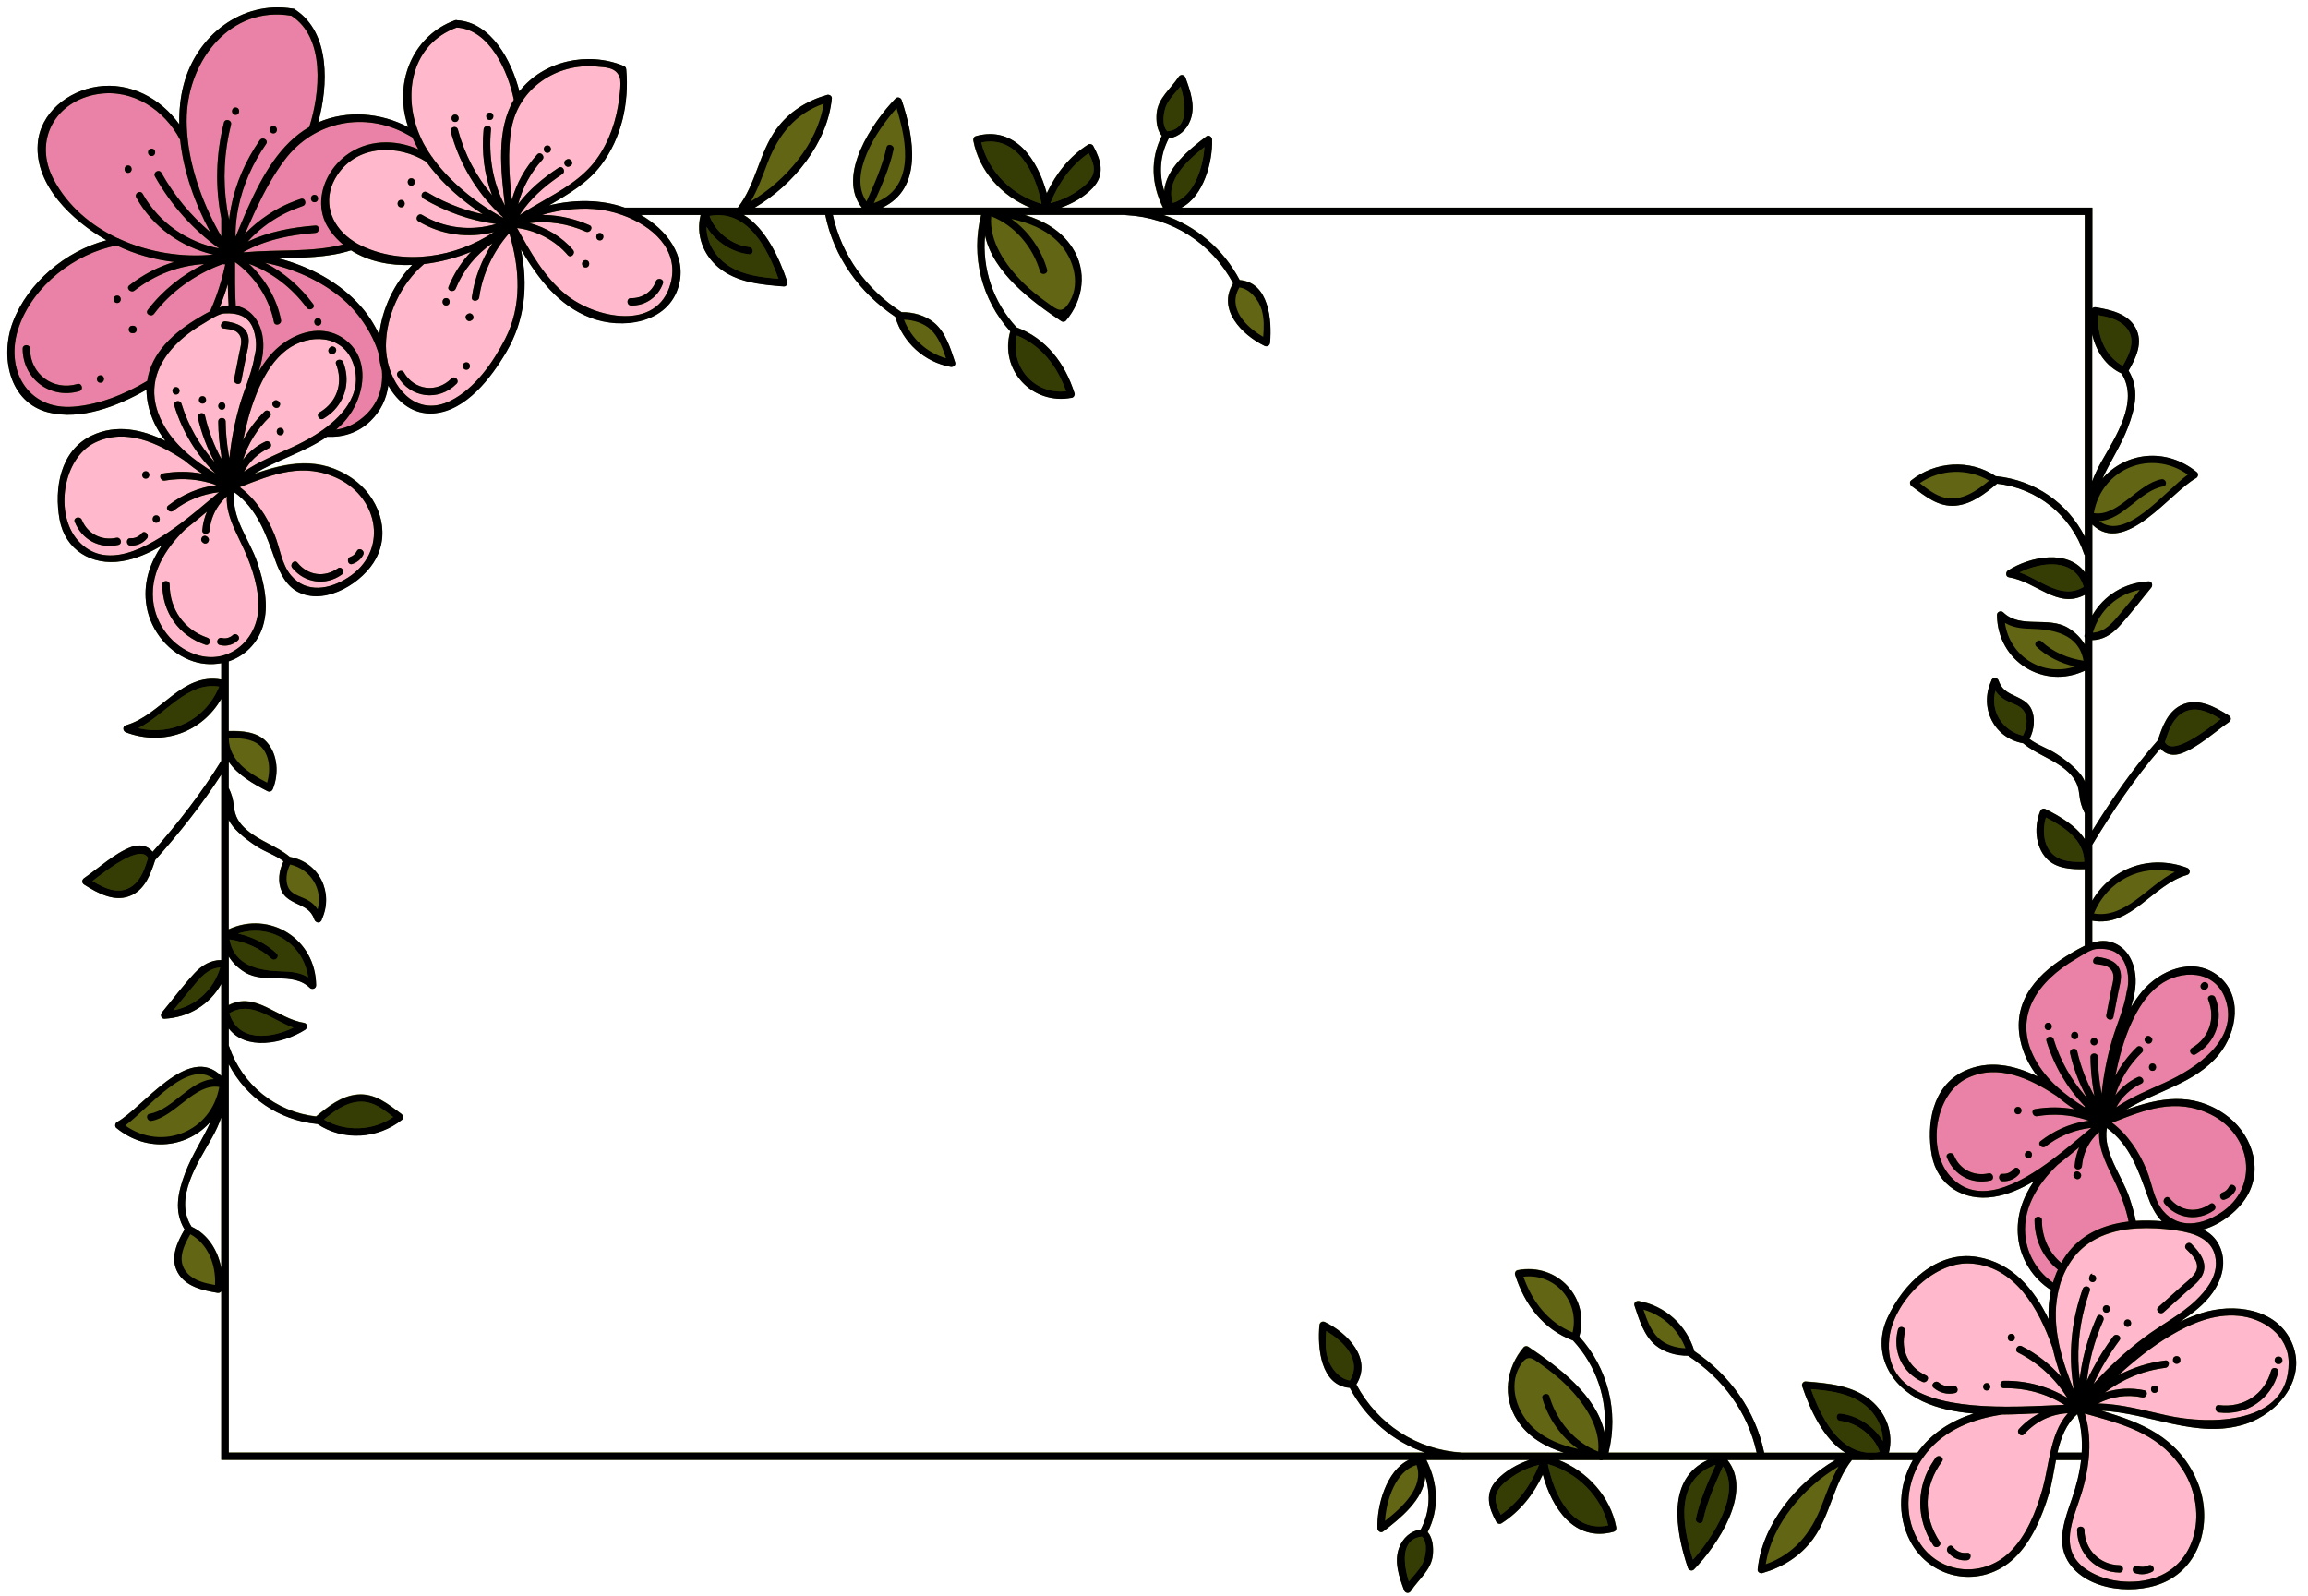 <?xml version="1.0" encoding="UTF-8"?><svg xmlns="http://www.w3.org/2000/svg" xmlns:xlink="http://www.w3.org/1999/xlink" height="325.1" preserveAspectRatio="xMidYMid meet" version="1.0" viewBox="-1.5 -1.5 470.2 325.1" width="470.2" zoomAndPan="magnify"><g id="change1_1"><path d="M465.34,271.96c-3.14-6.94-11.83-7.98-18.31-5.92c-1.52,0.48-2.98,1.09-4.41,1.78 c2.5-1.67,4.91-3.48,6.62-5.9c2.01-2.84,2.96-6.42,1.35-9.68c-0.76-1.54-1.91-2.54-3.26-3.21c3.86-1.11,7.51-4.12,9.17-7.23 c3.09-5.79,0.39-12.68-4.76-16.26c-6.7-4.66-13.4-3.33-20.14-0.92c6.24-3.87,14.06-5.32,18.91-11.23 c3.75-4.57,5.02-12.26-0.35-16.23c-5.06-3.74-11.72-0.94-15.32,3.4c-0.83,1-1.55,2.06-2.21,3.17c0.65-2.11,1.09-4.25,0.89-6.41 c-0.26-2.72-1.56-5.41-4.15-6.58c-1.58-0.71-3.14-0.62-4.64-0.14v-4.5c7.96,1.4,12.27-7.32,19.32-9.32c0.75-0.21,0.67-1.2,0-1.45 c-7.6-2.84-15.42,0.05-19.32,6.69v-11.38c4.16-6.87,8.62-13.57,13.9-19.63c1.06,1.31,2.68,1.58,4.32,0.98 c3.4-1.25,6.66-4.32,9.64-6.36c0.47-0.32,0.5-0.98,0-1.3c-2.87-1.82-6.44-3.82-9.85-2.09c-2.68,1.36-3.77,4.4-4.63,7.08 c-5.06,5.7-9.37,11.98-13.38,18.45v-38.84c2.11-0.02,3.88-1.09,5.35-2.67c2.35-2.53,4.45-5.35,6.66-8.02 c0.38-0.46,0.17-1.32-0.53-1.28c-4.94,0.27-9.15,2.88-11.47,6.94v-18.51c6.68,6.51,15.91-6.61,21.16-9.48 c0.39-0.22,0.52-0.87,0.15-1.18c-6.35-5.2-14.64-4.02-19.25,1.31c1.55-3.48,3.74-6.66,5.2-10.47c1.49-3.93,2.38-7.87,0.13-11.54 c1.54-2.64,3.04-5.83,1.4-8.77c-1.61-2.88-5.09-3.63-8.07-4.14c-0.3-0.05-0.54,0.04-0.71,0.21V40.81H239.16 c4.52-2.28,6.4-9.39,6.24-13.88c-0.02-0.51-0.65-1.01-1.13-0.65c-3.53,2.68-8.26,6.56-8.61,11.17c-1.09-3.54-0.91-7.22,0.91-10.73 c2.08-0.32,3.66-1.72,4.42-3.75c1.07-2.86,0-5.93-1.01-8.64c-0.22-0.61-1-0.74-1.37-0.18c-1.59,2.44-4.21,4.32-4.49,7.42 c-0.14,1.53,0.02,3.4,1.05,4.61c-2.41,4.78-2.11,9.93,0.24,14.62h-20.77c2.41-0.86,4.7-2.16,6.44-4c2.55-2.69,1.72-5.6,0.1-8.57 c-0.19-0.35-0.69-0.48-1.03-0.27c-3.79,2.41-6.56,5.93-8.43,9.94c-1.8-6.77-6.43-13.87-14.43-11.66c-0.32,0.09-0.48,0.32-0.51,0.58 c0,0.01-0.01,0.02-0.01,0.03c-0.01,0.03,0,0.06,0,0.09c-0.01,0.07-0.02,0.14,0,0.22c1.18,6.2,5.8,11.3,11.57,13.64h-30.09 c8.17-3.84,6.53-14.09,3.92-21.89c-0.17-0.52-0.84-0.75-1.25-0.33c-4.7,4.82-12.04,15.68-6.86,22.23h-21.82 c7.9-4.64,14.82-13.18,15.71-22.25c0.05-0.49-0.52-0.85-0.95-0.72c-4.12,1.19-7.74,3.42-10.31,6.92 c-3.59,4.89-4.14,11.24-7.89,16.05h-23.05c-4.92-1.73-10.32-1.67-15.43-0.45c3.92-2.27,7.83-4.56,10.57-8.15 c4.24-5.55,5.78-12.72,5.17-19.57c-0.03-0.37-0.22-0.59-0.55-0.72c-7.27-2.98-16.3-1.08-21.22,5.21 c-1.59-6.27-5.74-14.05-12.66-14.5c-0.13-0.05-0.28-0.07-0.46,0c-0.01,0-0.02,0.01-0.03,0.01c-0.06,0.02-0.11,0.05-0.17,0.07 c-7.87,2.97-11.7,11.33-9.96,19.44c0.16,0.77,0.39,1.52,0.63,2.26c-5.61-2.94-12.41-3.54-18.35-0.96c2.1-7.55,2.48-18.26-4.6-22.93 c-0.09-0.11-0.21-0.2-0.4-0.24c-0.01,0-0.02,0-0.03,0c-0.06-0.01-0.13-0.01-0.19-0.02C47.7-1.45,38.57,5.77,35.94,15.7 c-0.69,2.62-0.96,5.36-0.91,8.14c-3.76-5.26-10.02-8.68-16.66-7.69c-6,0.89-11.73,5.34-12.18,11.69 c-0.61,8.46,7.1,15.64,13.82,19.49c0.07,0.04,0.14,0.08,0.21,0.11c-8.31,2.15-16.05,8.67-19.09,16.67 c-2.63,6.94-0.82,16.4,7.27,18.42c6.55,1.63,14.04-1.25,19.96-4.64c0,0.96,0.1,1.95,0.32,2.99c0.59,2.84,1.86,5.29,3.54,7.45 c-4.74-2.33-9.99-3.5-15.07-1.06c-6.35,3.05-7.66,10.73-6.49,17.1c1.14,6.18,6.5,9.44,12.64,8.47c2.83-0.44,5.55-1.63,8.17-3.2 c-2.29,3.33-3.67,7.16-3.23,11.42c0.54,5.21,3.97,9.89,8.83,11.88c2.15,0.88,4.41,1.07,6.52,0.67v3.34 c-8.02-1.48-12.33,7.3-19.41,9.31c-0.75,0.21-0.67,1.2,0,1.45c7.65,2.87,15.54-0.09,19.41-6.84v12.65 c-4.08,6.61-8.82,12.73-13.98,18.53c-1.06-1.31-2.68-1.59-4.33-0.99c-3.4,1.25-6.66,4.32-9.64,6.36c-0.47,0.32-0.5,0.98,0,1.3 c2.87,1.82,6.44,3.82,9.85,2.09c2.68-1.36,3.77-4.39,4.63-7.08c4.91-5.48,9.48-11.23,13.47-17.41v37.79 c-2.15-0.01-3.95,1.06-5.43,2.66c-2.35,2.53-4.45,5.35-6.66,8.02c-0.38,0.46-0.17,1.32,0.53,1.28c5.01-0.28,9.26-2.95,11.56-7.1 v18.76c-6.69-6.71-15.98,6.5-21.24,9.39c-0.39,0.22-0.52,0.87-0.15,1.18c6.35,5.2,14.64,4.02,19.25-1.31 c-1.55,3.48-3.74,6.66-5.2,10.47c-1.49,3.93-2.38,7.87-0.13,11.54c-1.54,2.64-3.04,5.83-1.4,8.77c1.61,2.88,5.09,3.63,8.07,4.14 c0.36,0.06,0.64-0.07,0.8-0.32v34.37h241.95c-4.63,2.2-6.55,9.41-6.39,13.95c0.02,0.51,0.65,1.01,1.13,0.65 c3.53-2.68,8.26-6.56,8.61-11.17c1.09,3.54,0.91,7.22-0.91,10.73c-2.08,0.32-3.66,1.72-4.42,3.75c-1.07,2.86,0,5.93,1.01,8.64 c0.22,0.61,1,0.74,1.37,0.18c1.59-2.44,4.21-4.32,4.49-7.42c0.14-1.53-0.02-3.4-1.05-4.61c2.42-4.8,2.11-9.97-0.27-14.69h7.3 c0.08,0,0.17,0.02,0.25,0.02c0.05,0,0.09-0.01,0.13-0.02h13.3c-2.48,0.86-4.83,2.18-6.62,4.07c-2.55,2.69-1.72,5.6-0.1,8.57 c0.19,0.35,0.69,0.48,1.03,0.27c3.79-2.41,6.56-5.93,8.43-9.94c1.8,6.77,6.43,13.87,14.43,11.66c0.32-0.09,0.48-0.32,0.51-0.58 c0-0.01,0.01-0.02,0.01-0.03c0.01-0.03,0-0.06,0-0.09c0.01-0.07,0.02-0.14,0-0.22c-1.19-6.25-5.89-11.4-11.73-13.7h8.22 c0.09,0.01,0.18,0.03,0.27,0.04c0,0,0,0,0,0c0.01,0,0.01,0,0.02,0c0.06,0.01,0.12,0.02,0.18,0.02c0.01,0,0.02,0,0.04,0 c0.04,0,0.07-0.01,0.1-0.01c0,0,0.01,0,0.01,0c0.01,0,0.01,0,0.02,0c0.08-0.01,0.15-0.02,0.21-0.05h21.33 c-8.33,3.79-6.69,14.11-4.07,21.96c0.17,0.52,0.84,0.75,1.25,0.33c4.72-4.83,12.09-15.75,6.81-22.29h21.98 c-7.95,4.63-14.93,13.2-15.82,22.32c-0.05,0.49,0.52,0.85,0.95,0.72c4.12-1.19,7.74-3.42,10.31-6.92c3.6-4.92,4.14-11.3,7.94-16.12 h3.11c0.56,0.05,1.14,0.05,1.74,0h7.58c-2.89,5.03-3.28,11.32-0.54,16.53c4.21,8.01,14.61,9.76,21.19,3.47 c3.55-3.39,5.68-8.49,7.06-13.12c0.64-2.13,0.97-4.52,1.43-6.88h5.12c-0.31,2.7-1,5.37-1.87,7.9c-1.36,3.96-3.23,8.64-0.86,12.64 c3.78,6.37,14.48,7.15,20.43,4c7.36-3.89,9.02-13.31,5.83-20.5c-3.89-8.76-11.23-11.66-19.39-14.08c9.81,0.41,19.39,5.88,29.28,2.73 C462.69,286.49,468.67,279.31,465.34,271.96z M424.73,66.6c0.75,3.4,2.75,6.5,5.97,8c3.66,5.74-1.3,13.02-4.15,18.08 c-0.74,1.31-1.35,2.6-1.82,3.92V66.6z M43.58,256.89c-0.66-3.58-2.69-6.9-6.06-8.46c-3.66-5.74,1.3-13.02,4.15-18.08 c0.79-1.4,1.42-2.77,1.91-4.18V256.89z M70.01,49.51c3.57,2.29,7.96,3.15,12.46,2.98c-3.7,3.75-6.14,8.96-6.72,14.23 c-0.97-2.1-2.23-4.04-3.65-5.67c-4.36-5.02-10.54-8.27-17.04-9.95C60.14,51.02,65.26,51.02,70.01,49.51z M422.59,294.47h-4.93 c0.68-3,1.73-5.82,4.04-7.83C422.51,289.18,422.75,291.83,422.59,294.47z M423.23,107.87c-3.47-6.87-10.17-11.53-18-12.34 c-0.04,0-0.08,0.01-0.12,0.01c-5.29-3.56-12.36-3.06-17.27,0.86c-0.41,0.33-0.19,0.92,0.15,1.18c2.7,1.99,5.35,4.25,8.92,3.94 c3.3-0.29,5.98-2.44,8.44-4.47c8.19,0.9,15.1,6.48,17.72,14.29c0.04,0.11,0.09,0.21,0.16,0.28v3.5c-3.39-4.69-10.97-3.35-15.66-0.38 c-0.49,0.31-0.5,1.26,0.18,1.37c5.68,0.91,9.9,6.53,15.48,3.58v8.01c-0.02,0.08-0.04,0.15-0.06,0.23c-0.04,0.19-0.01,0.34,0.06,0.48 v1.41c-0.81-1.36-1.96-2.52-3.39-3.38c-4.08-2.47-9.71,0.25-13.22-3.17c-0.46-0.45-1.29-0.13-1.28,0.53 c0.1,9.5,9.54,15.27,17.89,11.34v22.61c-0.44-1.12-1.26-2.01-2.13-2.83c-1.12-1.06-2.38-1.99-3.67-2.83 c-1.76-1.15-3.8-1.75-5.47-3.03c0.94-1.84,1.26-4.27,0.35-6.14c-0.46-0.94-1.17-1.5-2.09-2.01c-1.99-1.1-3.7-1.32-4.56-3.77 c-0.08-0.21-0.22-0.35-0.38-0.43c-0.28-0.18-0.65-0.18-0.88,0.11c-0.12,0.1-0.21,0.24-0.22,0.41c-2.49,5.44,0.51,11.63,6.5,12.71 c2.62,2.21,6.03,3.16,8.7,5.44c1.68,1.44,2.5,2.8,2.72,5c0.14,1.38,0.45,2.49,1.08,3.72c0.01,0.02,0.03,0.03,0.04,0.06v5.33 c-1.79-2.76-5-4.63-7.99-6.14c-0.47-0.24-0.91-0.02-1.1,0.45c-1.23,3.03-1.05,7.01,1.25,9.55c1.92,2.12,5.11,2.32,7.84,2.23v15.61 c-0.91,0.43-1.79,0.94-2.64,1.44c-6.63,3.89-12.22,9.47-10.5,17.76c0.59,2.84,1.86,5.29,3.54,7.45c-4.74-2.33-9.99-3.5-15.07-1.06 c-6.35,3.05-7.66,10.73-6.49,17.1c1.14,6.18,6.5,9.44,12.64,8.47c2.83-0.44,5.55-1.63,8.17-3.2c-2.29,3.33-3.67,7.16-3.23,11.42 c0.46,4.41,2.99,8.43,6.7,10.77c-0.43,1.97-0.56,3.96-0.49,5.95c-2.94-6.11-7.36-11.48-14.51-12.68 c-8.25-1.38-15.17,5.45-18.35,12.46c-3.16,6.96,0.51,13.82,7.16,16.93c3.17,1.48,6.73,2.2,10.43,2.51 c-4.5,1.45-8.57,3.94-11.43,7.95h-5.85c0.99-3.95-0.49-8.01-3.65-10.64c-3.7-3.08-8.7-3.51-13.3-3.87 c-0.47-0.04-0.87,0.51-0.72,0.95c1.64,4.9,4.38,10.81,8.8,13.56h-16.54c-1.77-8.6-7-15.83-14.24-20.7c0-0.01,0-0.02,0-0.03 c-1.56-5.23-5.88-9.18-11.27-10.17c-0.52-0.1-1.12,0.34-0.92,0.92c0.94,2.8,1.92,6.12,4.28,8.07c1.8,1.49,4.28,2.17,6.62,2.14 c7.1,4.6,12.18,11.5,14,19.76h-30.19c2.12-8.4-0.14-17.23-5.95-23.67c2.24-7.88-4.48-15.1-12.56-13.51 c-0.39,0.08-0.64,0.56-0.52,0.92c1.92,6.07,5.74,11.15,11.81,13.41c4.76,5.16,7.04,11.95,6.41,18.76 c-1.6-7.59-9.52-13.46-15.56-17.51c-0.26-0.17-0.71-0.12-0.91,0.12c-3.58,4.24-4.41,10.15-1.28,14.92c2.27,3.44,5.71,5.38,9.47,6.56 h-20.69c-9.23-0.54-17.26-5.75-21.59-13.9c3.3-5.29-1.8-10.48-6.38-12.71c-0.54-0.26-1.07,0.06-1.13,0.65 c-0.42,4.54,0.21,12.28,6.18,12.75c3.33,6.32,8.82,10.95,15.34,13.2H45.08v-79.15c3.49,6.78,10.14,11.38,17.92,12.18 c0.04,0,0.08-0.01,0.12-0.01c5.29,3.56,12.36,3.06,17.27-0.86c0.41-0.33,0.19-0.92-0.15-1.18c-2.7-1.99-5.35-4.25-8.92-3.94 c-3.3,0.29-5.98,2.44-8.44,4.47c-8.19-0.9-15.1-6.48-17.72-14.29c-0.02-0.05-0.05-0.09-0.08-0.13v-3.53 c3.43,4.55,10.93,3.21,15.57,0.27c0.49-0.31,0.5-1.26-0.18-1.37c-5.65-0.91-9.86-6.48-15.39-3.63v-9.93 c0.81,1.29,1.92,2.39,3.3,3.23c4.08,2.47,9.71-0.25,13.22,3.17c0.46,0.45,1.29,0.13,1.28-0.53c-0.1-9.47-9.47-15.23-17.81-11.38 v-22.36c0.46,1.02,1.23,1.85,2.04,2.62c1.12,1.06,2.38,1.99,3.67,2.83c1.76,1.15,3.8,1.75,5.47,3.03c-0.94,1.84-1.26,4.27-0.35,6.14 c0.46,0.94,1.17,1.5,2.09,2.01c1.99,1.1,3.7,1.32,4.56,3.77c0.08,0.21,0.22,0.35,0.38,0.43c0.28,0.18,0.65,0.18,0.88-0.11 c0.12-0.1,0.21-0.24,0.22-0.41c2.49-5.44-0.51-11.63-6.5-12.71c-2.62-2.21-6.03-3.16-8.7-5.44c-1.68-1.44-2.5-2.8-2.72-5 c-0.14-1.34-0.44-2.43-1.04-3.63v-5.1c0.03-0.05,0.05-0.11,0.06-0.16c1.81,2.64,4.94,4.45,7.84,5.92c0.47,0.24,0.91,0.02,1.1-0.45 c1.23-3.03,1.05-7.01-1.25-9.55c-1.9-2.1-5.04-2.31-7.75-2.23v-14.22c3.19-1.07,5.84-3.55,6.96-7.12c1.33-4.23,0.23-9.01-1.15-13.08 c-1.57-4.65-5.39-9.16-4.61-14.22c4.63,3.37,6.42,8.56,8.28,13.8c0.96,2.68,2.31,5.5,5.08,6.7c5.52,2.41,12.88-2.21,15.44-7.03 c3.09-5.79,0.39-12.68-4.76-16.26c-6.7-4.66-13.4-3.33-20.14-0.92c4.72-2.93,10.35-4.48,14.91-7.62c3.18,0.15,6.32-0.75,8.87-3.22 c2.15-2.07,3.27-4.58,3.63-7.23c1.9,3.42,5.1,6,9.28,5.68c6.57-0.5,11.71-7.31,14.76-12.5c3.88-6.59,4.46-13.72,2.99-20.89 c3.47,5.85,7.55,11.36,14.18,13.91c6.42,2.47,15.83,1.17,17.96-6.49c1.72-6.16-2.57-11.52-7.72-14.46h12.2 c-1.02,3.97,0.46,8.06,3.63,10.7c3.7,3.08,8.7,3.51,13.3,3.87c0.47,0.04,0.87-0.51,0.72-0.95c-1.66-4.94-4.43-10.91-8.91-13.63 h16.64c1.75,8.63,6.99,15.88,14.25,20.76c0,0.01,0,0.02,0,0.03c1.56,5.23,5.88,9.18,11.27,10.17c0.52,0.1,1.12-0.34,0.92-0.92 c-0.94-2.8-1.92-6.12-4.28-8.07c-1.8-1.49-4.28-2.17-6.62-2.14c-7.12-4.61-12.21-11.54-14.01-19.83h30.22 c-2.15,8.42,0.11,17.27,5.93,23.74c-2.24,7.88,4.48,15.1,12.56,13.51c0.39-0.08,0.64-0.56,0.52-0.92 c-1.92-6.07-5.75-11.15-11.81-13.41c-4.76-5.16-7.04-11.95-6.41-18.76c1.6,7.59,9.52,13.46,15.56,17.51 c0.26,0.17,0.71,0.12,0.91-0.12c3.58-4.24,4.41-10.15,1.28-14.92c-2.31-3.51-5.83-5.45-9.68-6.63h20.46 c0.06,0.02,0.11,0.04,0.18,0.05c9.33,0.46,17.47,5.7,21.84,13.92c-3.3,5.29,1.8,10.48,6.38,12.71c0.54,0.26,1.07-0.06,1.13-0.65 c0.42-4.54-0.21-12.28-6.18-12.75c-3.36-6.38-8.92-11.04-15.53-13.27h187.69V107.87z M433.61,247.26c-0.33-1.62-0.79-3.22-1.3-4.72 c-1.57-4.65-5.39-9.16-4.61-14.22c4.63,3.37,6.42,8.56,8.28,13.8c0.67,1.87,1.54,3.79,2.94,5.2 C437.13,247.18,435.35,247.15,433.61,247.26z" fill="#626614"/></g><g id="change2_1"><path d="M423.23,224.13v-0.21c-3.59-3.73-6.23-8.2-7.8-13.28c-0.29-0.93,1.16-1.32,1.45-0.4 c1.32,4.28,3.48,8.14,6.35,11.45c0.15,0.17,0.3,0.35,0.46,0.52c-0.16-0.29-0.31-0.57-0.46-0.86c-1.33-2.6-2.34-5.34-3-8.24 c-0.22-0.94,1.23-1.34,1.45-0.4c0.4,1.72,0.92,3.39,1.56,5c0.44,1.12,0.94,2.21,1.5,3.27c0.14,0.27,0.29,0.54,0.44,0.8 c-0.18-0.92-0.32-1.85-0.44-2.78c-0.22-1.69-0.34-3.4-0.36-5.13c0-0.31,0.15-0.5,0.36-0.62c0.44-0.24,1.14-0.04,1.14,0.62 c0.03,2.54,0.3,5.03,0.77,7.5c0.37-3.7,1.08-7.35,2.14-10.98c0.95-3.23,2.44-6.4,2.95-9.74c0.42-1.54,0.44-3.1,0.05-4.68 c-0.7-2.57-2.2-4.43-6.21-4.12c-0.25,0.01-0.55,0.09-0.86,0.2c-0.47,0.17-0.99,0.43-1.5,0.73c-0.71,0.4-1.39,0.85-1.89,1.14 c-7.49,4.4-12.94,11.5-8.31,20.27C415.31,218.5,419.14,221.58,423.23,224.13z M425.86,193.48c2.04,0.28,4.3,0.95,4.67,3.29 c0.2,1.26-0.26,2.72-0.5,3.93c-0.33,1.67-0.65,3.35-0.98,5.02c-0.19,0.95-1.63,0.54-1.45-0.4c0.35-1.81,0.71-3.63,1.06-5.44 c0.28-1.43,0.96-3.12-0.58-4.27c-0.68-0.51-1.83-0.58-2.63-0.69C424.51,194.79,424.92,193.35,425.86,193.48z M424.73,210.09 c0.1-0.06,0.22-0.11,0.37-0.11c0.97,0,0.97,1.5,0,1.5c-0.15,0-0.27-0.05-0.37-0.11C424.27,211.1,424.27,210.36,424.73,210.09z M421.17,208.74c0.97,0,0.97,1.5,0,1.5C420.2,210.24,420.2,208.74,421.17,208.74z M415.77,206.89c0.97,0,0.97,1.5,0,1.5 C414.8,208.39,414.81,206.89,415.77,206.89z M52.71,27.82c-2.72,3.91-4.73,8.35-5.67,12.99c-0.1,0.5-0.19,1-0.26,1.5 c-0.22,1.47-0.33,2.96-0.31,4.45c0.61-1.45,1.23-2.95,1.88-4.45c0.22-0.5,0.44-1,0.66-1.5c2.93-6.56,6.59-13.05,12.48-16.43 c2.21-6.9,3.33-18.19-3.65-22.67c-12.37-2.1-20.86,9.02-21.29,20.36c-0.06,1.52,0.01,3.07,0.18,4.63c0.01,0.1,0.02,0.21,0.03,0.31 c0.76,6.77,3.41,13.77,6.83,19.66v-3.7c-1.28-6.42-1.1-12.96,0.53-19.48c0.24-0.94,1.68-0.54,1.45,0.4 c-1.43,5.68-1.69,11.33-0.84,16.91c0.1,0.67,0.22,1.35,0.36,2.02c0.03,0.15,0.06,0.3,0.09,0.45c0.03-0.32,0.07-0.64,0.12-0.96 c0.07-0.5,0.15-1,0.25-1.5c0.93-4.91,2.99-9.6,5.88-13.75C51.96,26.27,53.26,27.02,52.71,27.82z M54.19,24.18c0.97,0,0.97,1.5,0,1.5 C53.23,25.68,53.23,24.18,54.19,24.18z M46.5,21.91c-0.97,0-0.97-1.5,0-1.5C47.46,20.41,47.46,21.91,46.5,21.91z M43.58,52.42 c-5.3,1.96-10.35,5.56-13.69,10.02c-0.57,0.76-1.87,0.02-1.3-0.76c2.93-3.91,7.02-7.18,11.51-9.39c-5.14,0.32-9.99,2.13-14.19,5.41 c-0.75,0.59-1.82-0.47-1.06-1.06c2.8-2.19,5.88-3.79,9.14-4.77c-4.04-0.45-7.99-1.57-11.7-3.35C13.7,50.12,5.27,56.75,2.35,65.1 c-2.99,8.54,1.68,16.99,11.09,16.27c5.2-0.4,10.46-2.5,15.06-5.26c0.81-5.73,5.41-9.9,10.68-12.99c0.69-0.41,1.4-0.82,2.13-1.19 c0.92-2.03,1.67-4.14,2.28-6.28c0.31-1.09,0.58-2.19,0.82-3.29c-0.18-0.02-0.35-0.03-0.53-0.04C43.78,52.36,43.68,52.38,43.58,52.42 z M14.67,78.19c-5.9,1.73-11.53-2.49-11.55-8.64c0-0.97,1.5-0.97,1.5,0c0.01,5.15,4.7,8.64,9.65,7.19 C15.2,76.47,15.59,77.92,14.67,78.19z M18.96,76.47c-0.97,0-0.97-1.5,0-1.5C19.93,74.97,19.93,76.47,18.96,76.47z M22.38,60.23 c-0.97,0-0.97-1.5,0-1.5C23.35,58.73,23.35,60.23,22.38,60.23z M25.63,66.38c-0.06,0-0.11,0-0.17,0c-0.97,0-0.97-1.5,0-1.5 c0.06,0,0.11,0,0.17,0C26.6,64.88,26.6,66.38,25.63,66.38z M22.4,47.01c0.17,0.02,0.31,0.08,0.42,0.18 c5.96,2.74,12.79,3.82,19.13,3.19c-6.57-1.57-12.29-5.58-15.68-11.63c-0.47-0.84,0.82-1.6,1.3-0.76c3.33,5.93,9.05,9.83,15.59,11.14 c-5.38-3.89-9.8-8.84-13.08-14.67c-0.47-0.84,0.82-1.6,1.3-0.76c2.62,4.66,5.97,8.71,9.98,12.11c-3.1-5.71-5.46-12.29-6.15-18.81 c-3.18-6.12-9.67-10.44-16.74-9.33c-8.71,1.36-13.28,9.49-9,17.47C12.33,40.47,16.99,44.44,22.4,47.01z M29.39,28.79 c0.97,0,0.97,1.5,0,1.5C28.43,30.29,28.43,28.79,29.39,28.79z M24.6,32.22c0.97,0,0.97,1.5,0,1.5 C23.64,33.72,23.64,32.22,24.6,32.22z M448.88,225.57c-7.13-3.5-13.45-0.94-20.1,1.69c3.22,2.44,5.53,5.94,7.06,9.67 c1.1,2.67,1.44,6.03,3.34,8.29c3.19,3.79,7.93,2.84,11.61,0.48C459.01,240.45,457.17,229.64,448.88,225.57z M449.51,245.11 c-3.26,2.3-7.53,1.72-10.04-1.39c-0.6-0.74,0.45-1.81,1.06-1.06c2.12,2.62,5.47,3.1,8.23,1.15 C449.54,243.26,450.29,244.56,449.51,245.11z M451.71,242.92c-0.92,0.32-1.31-1.13-0.4-1.45c0.6-0.21,1.02-0.63,1.31-1.18 c0.44-0.86,1.73-0.1,1.3,0.76C453.45,241.96,452.66,242.59,451.71,242.92z M420.16,231.95c1.08-0.89,2.11-1.75,3.07-2.56 c0.45-0.38,0.89-0.75,1.31-1.1c-0.44,0.05-0.88,0.11-1.31,0.19c-2.89,0.54-5.59,1.73-7.98,3.59c-0.75,0.59-1.82-0.47-1.06-1.06 c2.71-2.11,5.76-3.48,9.04-4.05c0.26-0.05,0.53-0.08,0.8-0.11c-0.27-0.1-0.53-0.19-0.8-0.27c-3.14-0.98-6.41-1.21-9.73-0.65 c-0.95,0.16-1.35-1.29-0.4-1.45c2.73-0.46,5.4-0.44,8,0.05c-1.27-0.85-2.5-1.76-3.66-2.74c-0.02-0.01-0.03-0.01-0.04-0.02 c-5.34-3.51-11.86-6.61-18.14-3.58c-6.58,3.18-8.27,14.55-3.48,19.94c5.53,6.23,13.9,1.84,21-3.5 C417.95,233.74,419.08,232.83,420.16,231.95z M404.01,239.03c-3.85,0.84-7.38-1.05-8.86-4.69c-0.36-0.9,1.09-1.28,1.45-0.4 c1.16,2.84,4.04,4.29,7.02,3.64C404.55,237.38,404.95,238.83,404.01,239.03z M409.84,237.73c-0.82,0.98-2.08,1.51-3.35,1.45 c-0.96-0.05-0.96-1.55,0-1.5c0.92,0.05,1.7-0.3,2.29-1.01C409.4,235.93,410.46,237,409.84,237.73z M409.61,225.53 c-0.97,0-0.97-1.5,0-1.5C410.58,224.03,410.58,225.53,409.61,225.53z M411.74,234.52c-0.97,0-0.97-1.5,0-1.5 C412.71,233.02,412.71,234.52,411.74,234.52z M433.81,211.87c0.69-0.67,1.75,0.39,1.06,1.06c-2.57,2.5-4.39,5.45-5.45,8.76 c1.19-1.56,2.74-2.85,4.58-3.71c0.87-0.41,1.63,0.89,0.76,1.3c-2.23,1.04-4,2.72-5.13,4.83c3.05-2.09,6.5-3.46,9.93-5.03 c6.25-2.87,15.16-8.69,12.33-16.95c-2.08-6.09-9.12-6.18-13.54-2.86c-2.58,1.94-4.28,4.74-5.61,7.63c-1.57,3.44-2.56,7.1-3.29,10.81 C430.56,215.58,432.03,213.61,433.81,211.87z M447.18,198.78c0.03-0.02,0.06-0.05,0.1-0.07c0.32-0.24,0.84-0.05,1.03,0.27 c0.22,0.38,0.06,0.78-0.27,1.03c-0.03,0.02-0.06,0.05-0.1,0.07c-0.32,0.24-0.84,0.05-1.03-0.27 C446.69,199.43,446.85,199.03,447.18,198.78z M445.04,212.02c3.56-2.07,4.84-6.01,3.34-9.82c-0.35-0.9,1.1-1.29,1.45-0.4 c1.74,4.42,0.06,9.14-4.03,11.51C444.96,213.8,444.2,212.51,445.04,212.02z M437.02,216.69c-0.97,0-0.97-1.5,0-1.5 C437.98,215.19,437.98,216.69,437.02,216.69z M435.78,209.67c0.38-0.22,0.78-0.06,1.03,0.27c0.02,0.03,0.04,0.05,0.06,0.08 c0.24,0.32,0.05,0.84-0.27,1.03c-0.38,0.22-0.78,0.06-1.03-0.27c-0.02-0.03-0.04-0.05-0.06-0.08 C435.27,210.37,435.46,209.85,435.78,209.67z M426.13,229.14c-0.52,0.46-0.98,0.96-1.4,1.5c-0.64,0.84-1.14,1.77-1.5,2.76 c-0.3,0.85-0.51,1.73-0.59,2.65c-0.08,0.96-1.58,0.96-1.5,0c0.11-1.35,0.44-2.63,0.95-3.81c-1.43,1.2-2.89,2.42-4.4,3.58 c-4.22,4.09-7.49,9.36-6.44,15.46c0.59,3.42,2.64,6.57,5.5,8.55c0.2-0.68,0.43-1.36,0.71-2.03c0.09-0.22,0.2-0.4,0.29-0.61 c-2.99-2.38-4.75-5.97-4.76-10.06c0-0.97,1.5-0.97,1.5,0c0,3.5,1.44,6.59,3.93,8.7c1.28-2.3,2.92-4.04,4.82-5.34 c0.48-0.33,0.98-0.64,1.5-0.91c2.24-1.19,4.75-1.88,7.41-2.19c-0.53-2.6-1.48-5.19-2.49-7.41 C428.02,236.41,425.95,232.99,426.13,229.14z M422.1,238.66c-0.38,0.22-0.78,0.06-1.03-0.27c-0.02-0.03-0.04-0.05-0.06-0.08 c-0.24-0.32-0.05-0.84,0.27-1.03c0.38-0.22,0.78-0.06,1.03,0.27c0.02,0.03,0.04,0.05,0.06,0.08 C422.61,237.96,422.42,238.48,422.1,238.66z M81.55,25.94c-8.68-4.85-19.1-2.77-25.03,5.11c-2.27,3.02-4.08,6.33-5.71,9.75 c-0.24,0.5-0.46,1-0.69,1.5c-0.58,1.27-1.16,2.55-1.72,3.84c1.4-1.45,2.95-2.73,4.62-3.84c0.81-0.54,1.64-1.05,2.51-1.5 c1.35-0.7,2.77-1.3,4.26-1.79c0.92-0.3,1.31,1.15,0.4,1.45c-0.31,0.1-0.61,0.23-0.91,0.34c-1.16,0.43-2.29,0.92-3.37,1.5 c-2.61,1.4-4.94,3.22-6.94,5.42c4.29-2.02,8.94-2.9,13.77-3.27c0.96-0.07,0.96,1.43,0,1.5c-5.23,0.4-10.18,1.41-14.7,3.92 c0.09,0.01,0.18,0.02,0.27,0.03c6.69-0.62,13.64,0.07,20.07-1.59c-0.95-0.8-1.83-1.72-2.6-2.78c-0.09-0.12-0.16-0.25-0.24-0.37 c-0.28-0.42-0.52-0.84-0.73-1.28c-0.24-0.52-0.43-1.04-0.57-1.58c-0.13-0.5-0.22-1-0.27-1.5c-0.38-3.98,1.68-8.09,5-10.62 c4.33-3.29,9.98-3.35,14.75-1.27c-0.46-0.8-0.87-1.61-1.23-2.44C82.16,26.28,81.84,26.1,81.55,25.94z M62.57,39.7 c-0.97,0-0.97-1.5,0-1.5C63.54,38.2,63.54,39.7,62.57,39.7z M75.68,70.75c0-0.02,0-0.04,0-0.06c-1.32-4.51-4.41-8.83-7.66-11.51 c-4.44-3.66-9.89-6-15.54-7.15c3.85,1.96,7.18,4.87,9.81,8.42c0.57,0.78-0.73,1.53-1.3,0.76c-3.03-4.1-7.08-7.24-11.79-8.97 c3.3,3.02,5.74,7.19,6.55,11.46c0.18,0.94-1.27,1.35-1.45,0.4c-0.9-4.75-3.92-9.36-7.91-12.2c-0.01,2.95-0.03,5.94,0.14,8.9 c0.47,0.08,0.94,0.21,1.42,0.43c2.6,1.17,3.9,3.86,4.15,6.58c0.2,2.16-0.24,4.31-0.89,6.41c0.66-1.11,1.38-2.17,2.21-3.17 c0.8-0.97,1.76-1.85,2.82-2.61c0.39-0.28,0.78-0.54,1.2-0.78c3.5-2.04,7.79-2.61,11.3-0.01c4.25,3.14,4.33,8.6,2.33,13.01 c-0.24,0.54-0.51,1.06-0.81,1.55c-0.35,0.59-0.74,1.15-1.17,1.67c-0.66,0.8-1.38,1.51-2.13,2.17c1.88-0.26,3.74-1.03,5.47-2.49 c3.13-2.63,4.16-6.06,3.87-9.58C75.98,72.9,75.77,71.81,75.68,70.75z M63.26,64.84c-0.97,0-0.97-1.5,0-1.5 C64.22,63.34,64.22,64.84,63.26,64.84z" fill="#EA81A7"/></g><g id="change3_1"><path d="M454.49,266.6c-4.94-0.45-9.67,1.56-13.84,4.04c-3.84,2.28-7.3,5.08-10.6,8.08 c2.94-1.56,6.15-2.59,9.58-3.02c0.96-0.12,0.95,1.38,0,1.5c-4.58,0.57-8.74,2.31-12.33,5.04c2.54-0.87,5.28-1.03,8.02-0.47 c0.95,0.19,0.54,1.64-0.4,1.45c-3.14-0.65-6.22-0.18-8.98,1.24c4.76,0.11,9.33,1.41,14.08,2.46c8.57,1.88,24.79,1.98,24.74-10.75 C464.74,270.55,459.59,267.06,454.49,266.6z M437.44,282.3c-0.97,0-0.97-1.5,0-1.5C438.4,280.8,438.4,282.3,437.44,282.3z M442.69,275.66c0,0.97-1.5,0.97-1.5,0c0-0.04,0-0.08,0-0.12c0-0.97,1.5-0.97,1.5,0C442.69,275.58,442.69,275.62,442.69,275.66z M462.63,278.16c-1.48,5.44-6.45,8.83-12.06,8.14c-0.95-0.12-0.96-1.62,0-1.5c4.97,0.61,9.3-2.19,10.61-7.04 C461.44,276.83,462.89,277.23,462.63,278.16z M462.77,276.42c-0.05,0-0.1,0-0.14,0c-0.97,0-0.97-1.5,0-1.5c0.05,0,0.1,0,0.14,0 C463.74,274.92,463.73,276.42,462.77,276.42z M418.03,272.57c0.02,0.06,0.01,0.1,0.02,0.16c0.68,3.08,1.76,6.12,2.96,9.02 c-1.08-6.19-0.72-12.39,1.08-18.45c0.14-0.47,0.29-0.95,0.45-1.42c0.09-0.25,0.17-0.51,0.26-0.76c0.08-0.24,0.25-0.38,0.43-0.45 c0.53-0.2,1.25,0.18,1.01,0.85c-0.04,0.1-0.07,0.21-0.11,0.31c-0.17,0.49-0.33,0.98-0.48,1.47c-0.15,0.49-0.29,0.98-0.42,1.48 c-1.3,4.85-1.65,9.77-1.04,14.7c0.22-1.89,0.57-3.75,1.04-5.58c0.41-1.6,0.91-3.18,1.5-4.74c0.3-0.78,0.62-1.57,0.96-2.34 c0.39-0.88,1.69-0.12,1.3,0.76c-0.94,2.1-1.69,4.25-2.26,6.43c-0.5,1.91-0.86,3.85-1.08,5.82c0.34-0.74,0.7-1.47,1.08-2.19 c1.24-2.38,2.67-4.66,4.28-6.83c0.57-0.77,1.87-0.02,1.3,0.76c-2.09,2.82-3.87,5.8-5.33,8.95c3.1-3.46,6.51-6.6,10.27-9.44 c3.43-2.6,7.52-4.65,10.62-7.63c2.03-1.94,4.11-4.57,4.07-7.57c-0.05-4.24-3.3-5.75-6.73-6.44c-0.09-0.01-0.17-0.04-0.26-0.05 c-0.47-0.09-0.93-0.16-1.39-0.23c-2.58-0.36-5.19-0.51-7.69-0.36c-0.49,0.03-0.99,0.07-1.47,0.12c-2.79,0.32-5.41,1.08-7.67,2.45 c-0.52,0.32-1.02,0.67-1.5,1.05c-1.4,1.12-2.61,2.56-3.59,4.33c-0.23,0.43-0.46,0.87-0.67,1.34c-0.22,0.51-0.44,1.04-0.63,1.61 c-0.11,0.32-0.19,0.64-0.27,0.96c-0.14,0.49-0.25,0.98-0.35,1.47c-0.68,3.44-0.46,6.94,0.28,10.38 C418.01,272.52,418.02,272.55,418.03,272.57z M438.21,264.82c1.71-1.53,3.41-3.06,5.12-4.58c1-0.89,2.72-2.1,2.77-3.58 c0.05-1.52-1.24-2.67-2.21-3.64c-0.69-0.68,0.37-1.74,1.06-1.06c1.7,1.69,3.47,3.91,2.2,6.4c-0.67,1.32-2.02,2.27-3.1,3.24 c-1.59,1.43-3.19,2.85-4.78,4.28C438.55,266.52,437.49,265.47,438.21,264.82z M431.94,267.35c0.97,0,0.97,1.5,0,1.5 C430.97,268.85,430.98,267.35,431.94,267.35z M427.62,264.46c0.97,0,0.97,1.5,0,1.5C426.65,265.96,426.65,264.46,427.62,264.46z M424.18,258.62c0.04-0.3,0.24-0.57,0.55-0.64v0.28c0.03,0,0.05-0.02,0.08-0.02c0.74,0,0.91,0.88,0.51,1.29 c-0.12,0.12-0.28,0.21-0.51,0.21c-0.03,0-0.05-0.01-0.08-0.02C424.15,259.67,423.97,259.05,424.18,258.62z M424.73,286.94 c-0.5-0.14-1-0.28-1.5-0.42c0,0-0.01,0-0.01,0c0,0.01,0.01,0.02,0.01,0.03c0.93,3.02,1.1,6.25,0.76,9.43 c-0.25,2.33-0.76,4.64-1.44,6.82c-1.61,5.13-4.89,11.41,0.91,15.42c3.28,2.27,7.72,2.95,11.58,2.36 c10.98-1.69,13.51-13.92,8.3-22.35C438.92,291.06,432.09,289,424.73,286.94z M430.28,318.91c-4.82-0.09-8.54-3.81-8.63-8.64 c-0.02-0.97,1.48-0.96,1.5,0c0.07,4,3.14,7.06,7.13,7.14C431.25,317.43,431.25,318.93,430.28,318.91z M436.9,318.77 c-1.07,0.52-2.25,0.64-3.38,0.27c-0.92-0.3-0.52-1.75,0.4-1.45c0.75,0.24,1.51,0.23,2.23-0.12 C437.01,317.05,437.77,318.35,436.9,318.77z M84.76,27.69c0.09,0.16,0.18,0.32,0.27,0.48c0.43,0.77,0.91,1.52,1.43,2.26 c0.11,0.09,0.19,0.2,0.23,0.31c0.09,0.12,0.17,0.24,0.26,0.36c0.43,0.58,0.88,1.15,1.36,1.71c2.61,3.06,5.85,5.78,9.23,8 c0.81,0.53,1.62,1.03,2.44,1.5c0.29,0.17,0.58,0.33,0.87,0.49c0.06,0.01,0.11,0.01,0.17,0.01c-0.18-0.17-0.37-0.33-0.55-0.5 c-0.51-0.49-1.01-0.99-1.49-1.5c-4.12-4.37-7.07-9.61-8.65-15.51c-0.25-0.93,1.2-1.33,1.45-0.4c1.35,5.02,3.72,9.53,6.98,13.41 c-1.64-4.24-2.17-8.91-1.74-13.44c0.09-0.95,1.59-0.96,1.5,0c-0.51,5.35,0.33,10.82,2.85,15.53c-0.85-7.19-1.8-15.42,1.81-21.58 c-1.18-5.76-4.93-14.36-11.66-14.71c-9.15,3.38-10.99,13.45-7.67,21.59C84.12,26.38,84.42,27.04,84.76,27.69z M98.28,21.44 c0.97,0,0.97,1.5,0,1.5C97.31,22.94,97.32,21.44,98.28,21.44z M91.21,21.85c0.97,0,0.97,1.5,0,1.5 C90.24,23.35,90.24,21.85,91.21,21.85z M102.03,46.23c-3.07,3.57-5.29,8.21-5.91,12.83c-0.13,0.94-1.63,0.95-1.5,0 c0.52-3.86,2.01-7.69,4.19-11.02c-3.32,2.28-5.92,5.44-7.48,9.26c-0.36,0.88-1.81,0.49-1.45-0.4c1.09-2.67,2.64-5.07,4.57-7.1 c-3.01,1.23-6.29,2.11-9.58,2.49c-4.72,4.03-7.74,10.47-7.75,16.7c0,0.71,0.06,1.44,0.16,2.16c0.1,0.42,0.18,0.85,0.24,1.27 c1.4,5.9,6.28,10.99,12.8,7.72c4.94-2.48,8.65-7.81,11.1-12.6c3.46-6.76,2.97-14.33,0.86-21.42 C102.2,46.15,102.12,46.19,102.03,46.23z M89.38,59.24c0.97,0,0.97,1.5,0,1.5C88.41,60.74,88.41,59.24,89.38,59.24z M91.51,76.69 c-3.64,3.68-9.44,2.93-12.02-1.55c-0.48-0.84,0.81-1.59,1.3-0.76c2.11,3.65,6.7,4.24,9.67,1.25C91.13,74.95,92.19,76.01,91.51,76.69 z M93.51,73.83c-0.97,0-0.97-1.5,0-1.5C94.47,72.33,94.47,73.83,93.51,73.83z M94.6,63.75c-0.04,0.02-0.08,0.05-0.12,0.07 c-0.84,0.47-1.6-0.82-0.76-1.3c0.04-0.02,0.08-0.05,0.12-0.07C94.68,61.98,95.44,63.28,94.6,63.75z M102.77,39.22 c0.98-3.41,2.7-6.52,5.17-9.24c0.65-0.72,1.71,0.35,1.06,1.06c-2.4,2.64-4.06,5.7-4.94,9.05c2.23-2.95,5.1-5.33,8.24-7.41 c0.81-0.54,1.56,0.76,0.76,1.3c-2.91,1.93-5.56,4.12-7.64,6.83c-0.37,0.48-0.72,0.98-1.06,1.5c0,0-0.01,0.01-0.01,0.01 c0.01,0,0.01-0.01,0.02-0.01c0.78-0.52,1.58-1.02,2.39-1.5c4.31-2.57,8.95-4.82,12.2-8.53c2.9-3.31,4.71-7.79,5.44-12.09 c0.15-0.87,0.8-4.81,0.33-6c-0.79-1.98-2.81-1.96-4.65-2.13c-8.18-0.77-15.93,4.42-17.38,12.63 C101.86,29.45,102.26,34.37,102.77,39.22z M113.82,31.08c0.04-0.02,0.08-0.05,0.12-0.07c0.84-0.47,1.6,0.82,0.76,1.3 c-0.04,0.02-0.08,0.05-0.12,0.07C113.74,32.85,112.98,31.55,113.82,31.08z M110.01,28.14c0.97,0,0.97,1.5,0,1.5 C109.04,29.64,109.04,28.14,110.01,28.14z M48.04,88.21c1.11-2.15,2.58-4.11,4.36-5.85c0.69-0.67,1.75,0.39,1.06,1.06 c-2.57,2.5-4.39,5.45-5.45,8.76c1.19-1.56,2.74-2.85,4.58-3.71c0.87-0.41,1.63,0.89,0.76,1.3c-2.23,1.04-4,2.72-5.13,4.83 c3.05-2.09,6.5-3.46,9.93-5.03c1.42-0.65,2.97-1.46,4.49-2.4c0.56-0.35,1.12-0.72,1.67-1.11c1.12-0.8,2.18-1.68,3.11-2.64 c0.73-0.75,1.39-1.54,1.93-2.39c1.57-2.43,2.22-5.24,1.13-8.42c-2.08-6.09-9.12-6.18-13.54-2.86c-2.57,1.93-4.28,4.72-5.6,7.61 c0,0.01-0.01,0.01-0.01,0.02c-0.25,0.54-0.46,1.1-0.68,1.65C49.47,82,48.65,85.08,48.04,88.21z M65.76,69.28 c0.03-0.02,0.06-0.05,0.1-0.07c0.32-0.24,0.84-0.05,1.03,0.27c0.22,0.38,0.06,0.78-0.27,1.03c-0.03,0.02-0.06,0.05-0.1,0.07 c-0.32,0.24-0.84,0.05-1.03-0.27C65.28,69.92,65.44,69.52,65.76,69.28z M63.63,82.51c0.29-0.17,0.55-0.35,0.81-0.54 c2.93-2.17,3.91-5.78,2.53-9.28c-0.35-0.9,1.1-1.29,1.45-0.4c1.38,3.51,0.6,7.21-1.83,9.77c-0.52,0.55-1.11,1.04-1.78,1.47 c-0.14,0.09-0.28,0.19-0.42,0.27c-0.55,0.32-1.06-0.13-1.11-0.62C63.25,82.94,63.34,82.68,63.63,82.51z M55.6,87.18 c-0.97,0-0.97-1.5,0-1.5C56.57,85.68,56.57,87.18,55.6,87.18z M54.03,80.6c0.06-0.19,0.18-0.36,0.34-0.44 c0.38-0.22,0.78-0.06,1.03,0.27c0.02,0.03,0.04,0.05,0.06,0.08c0.24,0.32,0.05,0.84-0.27,1.03c-0.04,0.02-0.08,0.03-0.13,0.04 c-0.34,0.12-0.68-0.02-0.9-0.31c-0.02-0.03-0.04-0.05-0.06-0.08C53.98,81.02,53.97,80.8,54.03,80.6z M67.47,96.07 c-7.13-3.5-13.45-0.94-20.1,1.69c3.22,2.44,5.53,5.94,7.06,9.67c1.1,2.67,1.44,6.03,3.34,8.29c3.19,3.79,7.93,2.84,11.61,0.48 C77.6,110.94,75.75,100.13,67.47,96.07z M68.09,115.6c-3.26,2.3-7.53,1.72-10.04-1.39c-0.6-0.74,0.45-1.81,1.06-1.06 c2.12,2.62,5.47,3.1,8.23,1.15C68.13,113.75,68.88,115.05,68.09,115.6z M72.5,111.54c-0.46,0.91-1.25,1.54-2.2,1.87 c-0.92,0.32-1.31-1.13-0.4-1.45c0.6-0.21,1.02-0.63,1.31-1.18C71.64,109.92,72.93,110.68,72.5,111.54z M42.4,94.99 c-3.88-3.85-6.74-8.51-8.38-13.84c-0.29-0.93,1.16-1.32,1.45-0.4c1.39,4.5,3.7,8.55,6.81,11.97c-1.56-2.85-2.72-5.88-3.46-9.1 c-0.22-0.94,1.23-1.34,1.45-0.4c0.71,3.1,1.83,6.02,3.32,8.77V91.3c-0.39-2.28-0.6-4.58-0.62-6.92c0-0.43,0.29-0.66,0.62-0.7 c0.41-0.06,0.87,0.17,0.88,0.7c0.02,2.27,0.24,4.51,0.62,6.72c0.04,0.26,0.1,0.52,0.15,0.78c0.37-3.7,1.08-7.35,2.14-10.98 c0.45-1.53,1.02-3.04,1.55-4.56c0.23-0.67,0.45-1.34,0.66-2.01c0.32-1.04,0.59-2.1,0.75-3.17c0.42-1.54,0.44-3.1,0.05-4.68 c-0.53-2.42-1.88-3.57-3.73-3.97c-0.46-0.1-0.94-0.15-1.45-0.17c-0.04,0-0.08,0-0.12,0c-0.3-0.01-0.6,0-0.91,0.02 c-0.18,0.01-0.38,0.05-0.59,0.11c-0.36,0.11-0.76,0.28-1.17,0.49c-0.82,0.42-1.67,0.97-2.29,1.35c-0.06,0.04-0.13,0.08-0.19,0.11 c-4.44,2.61-8.17,6.17-9.5,10.47c-0.2,0.66-0.35,1.33-0.43,2.03c-0.29,2.4,0.16,5,1.62,7.77C34,89.2,38.09,92.36,42.4,94.99z M43.58,64.49c0.13-0.31,0.44-0.57,0.86-0.52c0.21,0.03,0.42,0.07,0.64,0.1c0.1,0.02,0.2,0.04,0.3,0.06 c0.52,0.11,1.02,0.25,1.49,0.45c1.12,0.48,2.02,1.27,2.24,2.66c0.2,1.26-0.26,2.72-0.5,3.93c-0.03,0.18-0.07,0.36-0.1,0.53 c-0.18,0.9-0.35,1.79-0.53,2.69c-0.12,0.6-0.23,1.2-0.35,1.79c-0.19,0.95-1.63,0.54-1.45-0.4c0.27-1.36,0.53-2.72,0.8-4.07 c0.09-0.45,0.18-0.91,0.27-1.36c0.11-0.56,0.28-1.15,0.35-1.74c0.09-0.72,0.04-1.43-0.43-2.03c-0.13-0.17-0.29-0.34-0.5-0.49 c-0.3-0.22-0.68-0.35-1.09-0.44c-0.17-0.04-0.34-0.07-0.51-0.1c-0.37-0.06-0.73-0.1-1.04-0.14c-0.23-0.03-0.38-0.14-0.46-0.29 C43.48,64.94,43.49,64.7,43.58,64.49z M43.58,80.5c0.04-0.01,0.07-0.02,0.11-0.02c0.97,0,0.97,1.5,0,1.5 c-0.04,0-0.07-0.02-0.11-0.02C42.77,81.84,42.77,80.61,43.58,80.5z M39.76,79.23c0.97,0,0.97,1.5,0,1.5 C38.79,80.73,38.79,79.23,39.76,79.23z M34.36,77.38c0.97,0,0.97,1.5,0,1.5C33.39,78.88,33.39,77.38,34.36,77.38z M38.75,102.44 c1.59-1.31,3.07-2.57,4.38-3.66c-3.38,0.39-6.54,1.64-9.29,3.78c-0.75,0.59-1.82-0.47-1.06-1.06c2.93-2.28,6.25-3.69,9.84-4.16 c-3.38-1.21-6.93-1.53-10.53-0.92c-0.95,0.16-1.35-1.29-0.4-1.45c2.73-0.46,5.4-0.44,8,0.05c-1.27-0.85-2.5-1.76-3.66-2.74 c-0.02-0.01-0.03-0.01-0.04-0.02c-5.34-3.51-11.86-6.61-18.14-3.58c-6.58,3.18-8.27,14.55-3.48,19.94c5.53,6.23,13.9,1.84,21-3.5 C36.53,104.23,37.67,103.33,38.75,102.44z M22.59,109.53c-3.85,0.84-7.38-1.05-8.86-4.69c-0.36-0.9,1.09-1.28,1.45-0.4 c1.16,2.84,4.04,4.29,7.02,3.64C23.14,107.88,23.54,109.32,22.59,109.53z M28.43,108.22c-0.82,0.98-2.08,1.51-3.35,1.45 c-0.96-0.05-0.96-1.55,0-1.5c0.92,0.05,1.7-0.3,2.29-1.01C27.99,106.42,29.05,107.49,28.43,108.22z M28.2,96.02 c-0.97,0-0.97-1.5,0-1.5C29.17,94.52,29.16,96.02,28.2,96.02z M30.33,105.01c-0.97,0-0.97-1.5,0-1.5 C31.3,103.51,31.3,105.01,30.33,105.01z M43.58,61.01c-0.12,0.03-0.23,0.07-0.35,0.11c0.12-0.28,0.24-0.55,0.35-0.83 c0.5-1.27,0.94-2.58,1.33-3.9c0.03,1.45,0.07,2.9,0.16,4.34C44.58,60.77,44.08,60.87,43.58,61.01z M45.08,102.99 c-0.28-1.09-0.43-2.2-0.37-3.36c-0.41,0.36-0.78,0.76-1.13,1.18c-1.34,1.61-2.18,3.59-2.36,5.74c-0.08,0.96-1.58,0.96-1.5,0 c0.11-1.35,0.44-2.63,0.95-3.81c-1.43,1.2-2.89,2.42-4.4,3.58c-4.22,4.09-7.49,9.36-6.44,15.46c0.84,4.86,4.61,9.18,9.47,10.34 c1.5,0.36,2.95,0.35,4.28,0.04c0.52-0.12,1.02-0.29,1.5-0.49c3.37-1.43,5.77-4.85,6.04-8.9c0.27-4.05-1.24-8.66-2.89-12.29 C47.1,107.97,45.74,105.54,45.08,102.99z M39.87,107.78c0.38-0.22,0.78-0.06,1.03,0.27c0.02,0.03,0.04,0.05,0.06,0.08 c0.24,0.32,0.05,0.84-0.27,1.03c-0.38,0.22-0.78,0.06-1.03-0.27c-0.02-0.03-0.04-0.05-0.06-0.08 C39.36,108.48,39.55,107.96,39.87,107.78z M40.35,129.88c-5.37-1.83-8.77-6.56-8.78-12.25c0-0.97,1.5-0.97,1.5,0 c0.01,5,2.94,9.19,7.68,10.81C41.66,128.74,41.27,130.19,40.35,129.88z M46.97,128.98c-0.54,0.51-1.19,0.84-1.88,0.99 c-0.49,0.1-0.99,0.11-1.5,0.02c-0.1-0.02-0.2-0.03-0.3-0.06c-0.9-0.24-0.56-1.57,0.3-1.45c0.03,0,0.06,0,0.1,0.01 c0.48,0.13,0.96,0.09,1.4-0.07c0.3-0.11,0.58-0.26,0.82-0.49C46.61,127.25,47.67,128.31,46.97,128.98z M66.04,42.31 c0.76,2.12,2.34,3.99,4.46,5.37c0.5,0.33,1.02,0.63,1.58,0.9c0.06,0.03,0.12,0.05,0.18,0.08c8.63,4.03,19.07,2.3,26.85-2.85 c-5.19,1.29-10.62,0.64-15.38-2.21c-0.56-0.33-0.39-1.02,0.02-1.29c0.2-0.13,0.46-0.17,0.73-0.01c0,0,0.01,0.01,0.01,0.01 c4.66,2.79,10.02,3.33,15.09,1.84c-2.65-0.35-5.22-0.96-7.71-1.84c-1.24-0.44-2.46-0.94-3.65-1.5c-1.18-0.56-2.35-1.16-3.49-1.85 c-0.07-0.04-0.12-0.1-0.17-0.16c-0.49-0.55,0.13-1.52,0.86-1.16c0.02,0.01,0.04,0.01,0.07,0.02c2.13,1.28,4.34,2.32,6.62,3.14 c1.55,0.56,3.13,1.01,4.75,1.35c-0.66-0.43-1.32-0.88-1.97-1.35c-2.65-1.9-5.17-4.1-7.33-6.56c-0.34-0.39-0.67-0.78-0.99-1.18 c-0.42-0.52-0.82-1.04-1.2-1.58c-5.73-3.62-14.02-3.53-18.13,2.64c-1.5,2.25-1.93,4.54-1.58,6.67 C65.74,41.32,65.86,41.82,66.04,42.31z M82.29,34.83c0.97,0,0.97,1.5,0,1.5C81.32,36.33,81.32,34.83,82.29,34.83z M80.22,39.24 c0.97,0,0.97,1.5,0,1.5C79.26,40.74,79.26,39.24,80.22,39.24z M125.27,42.31c-1.93-0.69-3.91-1.11-5.73-1.23 c-3.6-0.24-7.19,0.21-10.63,1.22c0.23,0,0.45,0.01,0.68,0.02c3.06,0.09,6.1,0.8,9,2.08c0.88,0.39,0.12,1.68-0.76,1.3 c-3.66-1.62-7.57-2.25-11.45-1.74c3.4,0.92,6.62,2.84,8.84,5.46c0.62,0.73-0.43,1.8-1.06,1.06c-2.53-2.98-6.4-5.03-10.33-5.52 c2.74,4.93,5.52,9.99,9.96,13.58c5.97,4.83,18.64,7.58,21.32-2.27C136.98,49.39,131.39,44.49,125.27,42.31z M117.81,53 c-0.97,0-0.97-1.5,0-1.5C118.78,51.5,118.78,53,117.81,53z M120.7,47.48c-0.97,0-0.97-1.5,0-1.5 C121.67,45.98,121.67,47.48,120.7,47.48z M133.56,56.24c-0.97,2.75-3.57,4.59-6.5,4.51c-0.96-0.03-0.97-1.53,0-1.5 c2.24,0.07,4.3-1.28,5.05-3.41C132.43,54.94,133.88,55.33,133.56,56.24z M412.75,285.01c2.33-0.08,4.48-0.2,6.34-0.27 c-3.72-2.29-7.86-3.45-12.34-3.39c-0.97,0.01-0.96-1.49,0-1.5c4.64-0.06,9.01,1.13,12.9,3.48c-2.43-3.95-5.84-7.1-10.02-9.23 c-0.86-0.44-0.1-1.73,0.76-1.3c3.08,1.57,5.78,3.69,8,6.25c-0.7-1.97-1.3-3.98-1.75-6c-0.01-0.03-0.03-0.04-0.04-0.07 c-2.69-7.67-7.65-16.74-16.96-17.05c-7.42-0.24-15.39,7.95-16.23,15.21c-1.38,11.9,11.82,13.94,23.78,13.98 C409.09,285.12,410.97,285.07,412.75,285.01z M408.26,270.28c0.97,0,0.97,1.5,0,1.5C407.29,271.78,407.3,270.28,408.26,270.28z M390.14,280.06c-4.15-1.9-6.12-6.27-4.97-10.65c0.25-0.93,1.69-0.54,1.45,0.4c-1,3.8,0.73,7.34,4.28,8.96 C391.78,279.16,391.01,280.45,390.14,280.06z M396.79,282.34c-1.58,0.36-3.11-0.04-4.35-1.07c-0.74-0.62,0.33-1.68,1.06-1.06 c0.81,0.67,1.87,0.91,2.89,0.68C397.33,280.68,397.73,282.12,396.79,282.34z M403.25,281.81c-0.97,0-0.97-1.5,0-1.5 C404.21,280.31,404.21,281.81,403.25,281.81z M410.89,290.71c-0.65,0.72-1.71-0.35-1.06-1.06c1.22-1.35,2.65-2.41,4.2-3.2 c-2.5,0.13-5.06,0.25-7.61,0.27c-5.89,0.85-11.63,3.08-15.39,7.75c-0.17,0.21-0.33,0.45-0.49,0.68c-0.2,0.27-0.41,0.53-0.6,0.82 c-0.04,0.07-0.09,0.12-0.13,0.19c-0.01,0.02-0.02,0.03-0.03,0.05c-2.21,3.55-3,7.88-2.14,11.89c0.38,1.78,1.09,3.49,2.14,5.05 c0.63,0.93,1.37,1.72,2.17,2.39c4.5,3.81,11.31,3.64,15.83-0.63c3.5-3.31,5.55-8.47,6.83-13.02c0.53-1.91,0.88-3.93,1.28-5.93 c0.1-0.5,0.21-1,0.32-1.5c0.66-2.96,1.58-5.78,3.57-8.02C416.34,286.63,413.25,288.1,410.89,290.71z M392.53,295.97 c0.11-0.15,0.21-0.31,0.32-0.47c0.5-0.67,1.55-0.18,1.43,0.47c-0.02,0.09-0.06,0.19-0.13,0.29c-3.72,5.02-3.93,11.13-0.47,16.37 c0.53,0.81-0.77,1.56-1.3,0.76C388.77,307.9,388.83,301.33,392.53,295.97z M399.25,316.4c-1.49,0.17-3.01-0.47-3.93-1.65 c-0.59-0.75,0.47-1.82,1.06-1.06c0.72,0.92,1.71,1.34,2.87,1.21C400.21,314.79,400.2,316.3,399.25,316.4z" fill="#FFB8CC"/></g><g id="change4_1"><path d="M373.4,288.03c3.42,0.34,6.92,3.02,8.06,6.32c-0.28,0.05-0.55,0.09-0.82,0.12h-1.77 c-6.04-0.59-9.47-7.42-11.43-12.92c3.34,0.27,6.8,0.66,9.72,2.38c3.02,1.77,4.97,4.86,4.93,8.22c-1.79-3.06-5.26-5.27-8.69-5.61 C372.44,286.44,372.45,287.94,373.4,288.03z M313.84,296.81c1.22,6.21,4.89,14.02,12.28,12.5 C324.67,303.28,319.77,298.52,313.84,296.81z M415.3,165.06c-0.75,2.54-0.56,5.78,1.53,7.6c1.64,1.43,4.14,1.5,6.28,1.42 C423.04,169.53,419,166.99,415.3,165.06z M43.15,138.4c-6.48-1.07-10.9,5.67-16.48,8.47C33.59,148.46,40.35,145.17,43.15,138.4z M17.34,178c2.5,1.53,5.49,2.96,8.17,0.98c1.8-1.32,2.52-3.66,3.17-5.7c-0.02-0.03-0.05-0.04-0.06-0.07 C26.97,170.52,20.16,175.84,17.34,178z M407.75,141.48c-1.27-0.57-2.1-1.26-2.73-2.24c-1.1,4.1,1.36,8.14,5.6,9.15 c0.62-1.21,0.92-2.72,0.6-4.04C410.78,142.52,409.25,142.15,407.75,141.48z M442.72,144.04c-1.8,1.32-2.52,3.66-3.17,5.7 c0.02,0.03,0.05,0.04,0.06,0.07c1.65,2.7,8.46-2.62,11.28-4.79C448.39,143.5,445.4,142.06,442.72,144.04z M345.45,308.29 c-0.2,0.95-1.65,0.54-1.45-0.4c0.81-3.8,2.44-7.4,4.02-10.94c-8.35,2.97-6.87,12.18-4.63,19.34c4.06-4.52,9.95-13.54,6.12-19.01 C347.92,300.85,346.27,304.46,345.45,308.29z M198.41,27.53c1.46,6.04,6.36,10.8,12.28,12.5C209.47,33.82,205.8,26.01,198.41,27.53z M237.45,39.84c4.23-1.22,6.15-7.08,6.42-11.38C240.37,31.2,235.85,35.33,237.45,39.84z M212.49,39.9c1.86-0.49,3.63-1.23,5.25-2.31 c1.3-0.86,3.11-2.19,3.5-3.84c0.33-1.37-0.3-2.8-0.96-4.04C216.68,32.22,214.11,35.84,212.49,39.9z M303.3,303.09 c-0.33,1.37,0.3,2.8,0.96,4.04c3.6-2.51,6.17-6.13,7.79-10.18c-1.86,0.49-3.63,1.23-5.25,2.31 C305.49,300.12,303.69,301.44,303.3,303.09z M205.67,66.86c-1.48,6.31,3.53,12.1,10.02,11.36 C213.91,73.19,210.67,68.91,205.67,66.86z M423.01,118.08c-1.8-5.92-8.41-5.2-13.05-2.94C414.4,116.71,418.47,120.79,423.01,118.08z M268.68,269.71c-0.15,1.85-0.22,3.73,0.31,5.51c0.59,1.98,2.36,4.27,4.54,4.55C276.02,275.63,272.27,271.77,268.68,269.71z M64.49,226.59c4.36,2.57,9.97,2.36,14.12-0.5c-1.57-1.22-3.27-2.57-5.18-2.98C70.01,222.38,67,224.54,64.49,226.59z M47.01,188.72 c2.91,0.67,5.68,2.01,7.85,4.05c0.71,0.66-0.36,1.72-1.06,1.06c-2.3-2.16-5.4-3.47-8.53-3.92c0.98,5.49,6.14,6.42,10.99,6.52 c1.85,0.04,3.53,0.31,5.01,1.19C60.29,190.69,53.52,186.58,47.01,188.72z M45.22,204.95c1.8,5.92,8.41,5.2,13.05,2.94 C53.83,206.32,49.76,202.24,45.22,204.95z M239.01,16.12c-0.96,1.17-2.05,2.25-2.76,3.57c-0.68,1.26-1.21,4.35,0.08,5.56 C240.84,24.75,240.06,19.53,239.01,16.12z M425.92,62.71c-0.22,4.05,1.39,8.35,5.03,10.34c1.42-2.45,2.86-5.53,0.58-7.96 C430.09,63.55,427.94,63.06,425.92,62.71z M143.08,42.49c1.14,3.3,4.64,5.98,8.06,6.32c0.95,0.1,0.96,1.6,0,1.5 c-3.43-0.34-6.9-2.56-8.69-5.61c-0.03,3.35,1.91,6.45,4.93,8.22c2.93,1.72,6.39,2.11,9.72,2.38 C154.88,49.05,150.76,41.08,143.08,42.49z M37.67,199.66c-1.29,1.56-2.58,3.12-3.87,4.69c4.63-0.88,8.22-4.16,9.57-8.72 C40.84,195.77,39.26,197.75,37.67,199.66z M285.53,320.73c0.96-1.17,2.05-2.25,2.76-3.57c0.68-1.26,1.21-4.35-0.08-5.56 C283.7,312.1,284.48,317.31,285.53,320.73z" fill="#353D04"/></g><g id="change5_1"><path d="M113.82,31.08c0.04-0.02,0.08-0.05,0.12-0.07c0.84-0.47,1.6,0.82,0.76,1.3c-0.04,0.02-0.08,0.05-0.12,0.07 C113.74,32.85,112.98,31.55,113.82,31.08z M110.01,29.64c0.97,0,0.97-1.5,0-1.5C109.04,28.14,109.04,29.64,110.01,29.64z M91.51,76.69c0.68-0.69-0.38-1.75-1.06-1.06c-2.97,2.99-7.56,2.4-9.67-1.25c-0.48-0.84-1.78-0.08-1.3,0.76 C82.07,79.62,87.87,80.37,91.51,76.69z M93.51,73.83c0.97,0,0.97-1.5,0-1.5C92.54,72.33,92.54,73.83,93.51,73.83z M127.06,60.75 c2.93,0.09,5.53-1.76,6.5-4.51c0.32-0.91-1.13-1.3-1.45-0.4c-0.75,2.13-2.82,3.47-5.05,3.41C126.1,59.22,126.1,60.72,127.06,60.75z M117.81,51.5c-0.97,0-0.97,1.5,0,1.5C118.78,53,118.78,51.5,117.81,51.5z M120.7,47.48c0.97,0,0.97-1.5,0-1.5 C119.74,45.98,119.74,47.48,120.7,47.48z M89.38,60.74c0.97,0,0.97-1.5,0-1.5C88.41,59.24,88.41,60.74,89.38,60.74z M94.47,63.82 c0.04-0.02,0.08-0.05,0.12-0.07c0.84-0.47,0.09-1.77-0.76-1.3c-0.04,0.02-0.08,0.05-0.12,0.07C92.88,63,93.63,64.3,94.47,63.82z M82.29,34.83c-0.97,0-0.97,1.5,0,1.5C83.25,36.33,83.25,34.83,82.29,34.83z M80.22,39.24c-0.97,0-0.97,1.5,0,1.5 C81.19,40.74,81.19,39.24,80.22,39.24z M98.28,22.94c0.97,0,0.97-1.5,0-1.5C97.32,21.44,97.31,22.94,98.28,22.94z M91.21,23.35 c0.97,0,0.97-1.5,0-1.5C90.24,21.85,90.24,23.35,91.21,23.35z M30.33,103.51c-0.97,0-0.97,1.5,0,1.5 C31.3,105.01,31.3,103.51,30.33,103.51z M28.2,94.52c-0.97,0-0.97,1.5,0,1.5C29.16,96.02,29.17,94.52,28.2,94.52z M43.58,81.95 c0.04,0.01,0.07,0.02,0.11,0.02c0.97,0,0.97-1.5,0-1.5c-0.04,0-0.07,0.02-0.11,0.02C42.77,80.61,42.77,81.84,43.58,81.95z M39.76,80.73c0.97,0,0.97-1.5,0-1.5C38.79,79.23,38.79,80.73,39.76,80.73z M34.36,77.38c-0.97,0-0.97,1.5,0,1.5 C35.32,78.88,35.33,77.38,34.36,77.38z M54.16,81.26c0.22,0.29,0.56,0.43,0.9,0.31c0.04-0.02,0.08-0.02,0.13-0.04 c0.32-0.18,0.51-0.7,0.27-1.03c-0.02-0.03-0.04-0.05-0.06-0.08c-0.25-0.33-0.64-0.49-1.03-0.27c-0.16,0.09-0.28,0.26-0.34,0.44 c-0.06,0.2-0.06,0.42,0.07,0.58C54.12,81.21,54.14,81.23,54.16,81.26z M55.6,87.18c0.97,0,0.97-1.5,0-1.5 C54.64,85.68,54.64,87.18,55.6,87.18z M39.66,108.88c0.25,0.33,0.64,0.49,1.03,0.27c0.32-0.18,0.51-0.7,0.27-1.03 c-0.02-0.03-0.04-0.05-0.06-0.08c-0.25-0.33-0.64-0.49-1.03-0.27c-0.32,0.18-0.51,0.7-0.27,1.03 C39.62,108.83,39.64,108.86,39.66,108.88z M64.38,83.81c0.15-0.09,0.28-0.18,0.42-0.27c0.66-0.43,1.26-0.92,1.78-1.47 c2.43-2.56,3.21-6.26,1.83-9.77c-0.35-0.89-1.8-0.5-1.45,0.4c1.38,3.5,0.4,7.11-2.53,9.28c-0.26,0.19-0.52,0.37-0.81,0.54 c-0.29,0.17-0.37,0.43-0.35,0.68C63.33,83.68,63.83,84.13,64.38,83.81z M66.52,70.57c0.03-0.02,0.06-0.05,0.1-0.07 c0.33-0.25,0.49-0.64,0.27-1.03c-0.18-0.32-0.7-0.51-1.03-0.27c-0.03,0.02-0.06,0.05-0.1,0.07c-0.33,0.25-0.49,0.64-0.27,1.03 C65.68,70.62,66.2,70.82,66.52,70.57z M22.2,108.08c-2.98,0.65-5.86-0.8-7.02-3.64c-0.36-0.88-1.81-0.5-1.45,0.4 c1.48,3.63,5.01,5.52,8.86,4.69C23.54,109.32,23.14,107.88,22.2,108.08z M27.37,107.16c-0.59,0.7-1.37,1.05-2.29,1.01 c-0.96-0.05-0.96,1.45,0,1.5c1.27,0.07,2.53-0.47,3.35-1.45C29.05,107.49,27.99,106.42,27.37,107.16z M40.75,128.43 c-4.74-1.62-7.67-5.8-7.68-10.81c0-0.97-1.5-0.97-1.5,0c0.01,5.69,3.41,10.42,8.78,12.25C41.27,130.19,41.66,128.74,40.75,128.43z M46.97,128.98c0.7-0.66-0.36-1.72-1.06-1.06c-0.24,0.23-0.53,0.38-0.82,0.49c-0.44,0.16-0.92,0.2-1.4,0.07 c-0.03-0.01-0.06,0-0.1-0.01c-0.86-0.12-1.2,1.21-0.3,1.45c0.1,0.03,0.2,0.04,0.3,0.06c0.51,0.09,1.01,0.09,1.5-0.02 C45.78,129.82,46.43,129.49,46.97,128.98z M68.09,115.6c0.78-0.55,0.03-1.85-0.76-1.3c-2.76,1.95-6.11,1.46-8.23-1.15 c-0.61-0.75-1.66,0.32-1.06,1.06C60.56,117.32,64.83,117.9,68.09,115.6z M70.29,113.41c0.95-0.33,1.74-0.97,2.2-1.87 c0.44-0.86-0.86-1.62-1.3-0.76c-0.28,0.56-0.71,0.98-1.31,1.18C68.99,112.28,69.38,113.73,70.29,113.41z M411.74,233.02 c-0.97,0-0.97,1.5,0,1.5C412.71,234.52,412.71,233.02,411.74,233.02z M409.61,224.03c-0.97,0-0.97,1.5,0,1.5 C410.58,225.53,410.58,224.03,409.61,224.03z M425.1,211.48c0.97,0,0.97-1.5,0-1.5c-0.15,0-0.27,0.05-0.37,0.11 c-0.46,0.27-0.46,1.01,0,1.29C424.83,211.44,424.95,211.48,425.1,211.48z M421.17,208.74c-0.97,0-0.97,1.5,0,1.5 C422.13,210.24,422.14,208.74,421.17,208.74z M415.77,206.89c-0.97,0-0.97,1.5,0,1.5C416.74,208.39,416.74,206.89,415.77,206.89z M435.57,210.77c0.25,0.33,0.64,0.49,1.03,0.27c0.32-0.18,0.51-0.7,0.27-1.03c-0.02-0.03-0.04-0.05-0.06-0.08 c-0.25-0.33-0.64-0.49-1.03-0.27c-0.32,0.18-0.51,0.7-0.27,1.03C435.53,210.72,435.55,210.74,435.57,210.77z M437.02,216.69 c0.97,0,0.97-1.5,0-1.5C436.05,215.19,436.05,216.69,437.02,216.69z M421.07,238.39c0.25,0.33,0.64,0.49,1.03,0.27 c0.32-0.18,0.51-0.7,0.27-1.03c-0.02-0.03-0.04-0.05-0.06-0.08c-0.25-0.33-0.64-0.49-1.03-0.27c-0.32,0.18-0.51,0.7-0.27,1.03 C421.04,238.34,421.06,238.36,421.07,238.39z M445.8,213.32c4.09-2.37,5.77-7.09,4.03-11.51c-0.35-0.89-1.8-0.5-1.45,0.4 c1.5,3.8,0.22,7.75-3.34,9.82C444.2,212.51,444.96,213.8,445.8,213.32z M447.93,200.08c0.03-0.02,0.06-0.05,0.1-0.07 c0.33-0.25,0.49-0.64,0.27-1.03c-0.18-0.32-0.7-0.51-1.03-0.27c-0.03,0.02-0.06,0.05-0.1,0.07c-0.33,0.25-0.49,0.64-0.27,1.03 C447.09,200.13,447.61,200.32,447.93,200.08z M425.46,194.92c0.8,0.11,1.94,0.18,2.63,0.69c1.54,1.14,0.86,2.84,0.58,4.27 c-0.35,1.81-0.71,3.63-1.06,5.44c-0.18,0.94,1.26,1.35,1.45,0.4c0.33-1.67,0.65-3.35,0.98-5.02c0.24-1.21,0.7-2.67,0.5-3.93 c-0.37-2.34-2.64-3-4.67-3.29C424.92,193.35,424.51,194.79,425.46,194.92z M403.61,237.59c-2.98,0.65-5.86-0.8-7.02-3.64 c-0.36-0.88-1.81-0.5-1.45,0.4c1.48,3.63,5.01,5.52,8.86,4.69C404.95,238.83,404.55,237.38,403.61,237.59z M408.78,236.67 c-0.59,0.7-1.37,1.05-2.29,1.01c-0.96-0.05-0.96,1.45,0,1.5c1.27,0.07,2.53-0.47,3.35-1.45C410.46,237,409.4,235.93,408.78,236.67z M449.51,245.11c0.78-0.55,0.03-1.85-0.76-1.3c-2.76,1.95-6.11,1.46-8.23-1.15c-0.61-0.75-1.66,0.32-1.06,1.06 C441.98,246.83,446.25,247.41,449.51,245.11z M451.71,242.92c0.95-0.33,1.74-0.97,2.2-1.87c0.44-0.86-0.86-1.62-1.3-0.76 c-0.28,0.56-0.71,0.98-1.31,1.18C450.4,241.79,450.79,243.24,451.71,242.92z M62.57,39.7c0.97,0,0.97-1.5,0-1.5 C61.61,38.2,61.61,39.7,62.57,39.7z M14.27,76.75c-4.94,1.45-9.64-2.04-9.65-7.19c0-0.97-1.5-0.97-1.5,0 c0.01,6.14,5.64,10.37,11.55,8.64C15.59,77.92,15.2,76.47,14.27,76.75z M18.96,74.97c-0.97,0-0.97,1.5,0,1.5 C19.93,76.47,19.93,74.97,18.96,74.97z M63.26,63.34c-0.97,0-0.97,1.5,0,1.5C64.22,64.84,64.22,63.34,63.26,63.34z M22.38,58.73 c-0.97,0-0.97,1.5,0,1.5C23.35,60.23,23.35,58.73,22.38,58.73z M25.63,64.88c-0.06,0-0.11,0-0.17,0c-0.97,0-0.97,1.5,0,1.5 c0.06,0,0.11,0,0.17,0C26.6,66.38,26.6,64.88,25.63,64.88z M29.39,30.29c0.97,0,0.97-1.5,0-1.5C28.43,28.79,28.43,30.29,29.39,30.29 z M24.6,33.72c0.97,0,0.97-1.5,0-1.5C23.64,32.22,23.64,33.72,24.6,33.72z M54.19,25.68c0.97,0,0.97-1.5,0-1.5 C53.23,24.18,53.23,25.68,54.19,25.68z M46.5,21.91c0.97,0,0.97-1.5,0-1.5C45.53,20.41,45.53,21.91,46.5,21.91z M455.88,288.67 c-9.89,3.15-19.47-2.32-29.28-2.73c8.16,2.41,15.5,5.32,19.39,14.08c3.19,7.19,1.53,16.61-5.83,20.5c-5.95,3.15-16.65,2.37-20.43-4 c-2.37-4-0.51-8.69,0.86-12.64c0.87-2.53,1.56-5.21,1.87-7.9h-5.12c-0.46,2.36-0.8,4.75-1.43,6.88c-1.38,4.63-3.51,9.73-7.06,13.12 c-6.58,6.28-16.99,4.53-21.19-3.47c-2.74-5.21-2.35-11.5,0.54-16.53h-7.58c-0.6,0.05-1.18,0.05-1.74,0h-3.11 c-3.79,4.82-4.33,11.2-7.94,16.12c-2.57,3.5-6.18,5.74-10.31,6.92c-0.43,0.12-1-0.23-0.95-0.72c0.89-9.12,7.87-17.69,15.82-22.32 h-21.98c5.28,6.54-2.09,17.46-6.81,22.29c-0.41,0.42-1.08,0.19-1.25-0.33c-2.62-7.85-4.26-18.17,4.07-21.96h-21.33 c-0.06,0.03-0.13,0.05-0.21,0.05c-0.01,0-0.01,0-0.02,0c0,0-0.01,0-0.01,0c-0.04,0-0.07,0.01-0.1,0.01c-0.01,0-0.02,0-0.04,0 c-0.06-0.01-0.12-0.02-0.18-0.02c-0.01,0-0.01,0-0.02,0c0,0,0,0,0,0c-0.09-0.01-0.18-0.03-0.27-0.04h-8.22 c5.84,2.3,10.54,7.45,11.73,13.7c0.02,0.08,0,0.15,0,0.22c0,0.03,0.01,0.06,0,0.09c0,0.01-0.01,0.02-0.01,0.03 c-0.04,0.25-0.19,0.49-0.51,0.58c-8,2.21-12.63-4.88-14.43-11.66c-1.87,4.01-4.63,7.52-8.43,9.94c-0.34,0.21-0.84,0.08-1.03-0.27 c-1.62-2.96-2.45-5.87,0.1-8.57c1.79-1.89,4.14-3.21,6.62-4.07h-13.3c-0.05,0.01-0.08,0.02-0.13,0.02c-0.08,0-0.17-0.02-0.25-0.02 h-7.3c2.38,4.72,2.69,9.89,0.27,14.69c1.03,1.21,1.18,3.08,1.05,4.61c-0.28,3.1-2.9,4.98-4.49,7.42c-0.37,0.56-1.15,0.43-1.37-0.18 c-1-2.71-2.08-5.78-1.01-8.64c0.76-2.02,2.34-3.42,4.42-3.75c1.82-3.51,2.01-7.2,0.91-10.73c-0.34,4.62-5.08,8.5-8.61,11.17 c-0.48,0.36-1.11-0.14-1.13-0.65c-0.16-4.54,1.76-11.74,6.39-13.95H43.58V261.6c-0.16,0.25-0.44,0.38-0.8,0.32 c-2.98-0.5-6.47-1.26-8.07-4.14c-1.64-2.94-0.15-6.14,1.4-8.77c-2.25-3.67-1.36-7.61,0.13-11.54c1.45-3.82,3.65-6.99,5.2-10.47 c-4.61,5.33-12.9,6.52-19.25,1.31c-0.37-0.31-0.24-0.96,0.15-1.18c5.27-2.89,14.56-16.1,21.24-9.39v-18.76 c-2.3,4.15-6.55,6.82-11.56,7.1c-0.71,0.04-0.91-0.82-0.53-1.28c2.2-2.67,4.3-5.49,6.66-8.02c1.48-1.6,3.28-2.67,5.43-2.66v-37.79 c-3.99,6.17-8.55,11.93-13.47,17.41c-0.86,2.68-1.95,5.72-4.63,7.08c-3.4,1.73-6.98-0.27-9.85-2.09c-0.5-0.32-0.47-0.97,0-1.3 c2.97-2.04,6.24-5.11,9.64-6.36c1.65-0.6,3.27-0.33,4.33,0.99c5.16-5.8,9.9-11.92,13.98-18.53v-12.65 c-3.87,6.75-11.75,9.71-19.41,6.84c-0.67-0.25-0.75-1.23,0-1.45c7.08-2.01,11.39-10.79,19.41-9.31v-3.34 c-2.11,0.39-4.37,0.21-6.52-0.67c-4.86-1.99-8.29-6.67-8.83-11.88c-0.44-4.26,0.94-8.09,3.23-11.42c-2.62,1.57-5.34,2.76-8.17,3.2 c-6.13,0.96-11.5-2.29-12.64-8.47c-1.17-6.37,0.14-14.06,6.49-17.1c5.08-2.44,10.33-1.27,15.07,1.06c-1.68-2.16-2.95-4.61-3.54-7.45 c-0.22-1.04-0.32-2.04-0.32-2.99c-5.92,3.4-13.4,6.28-19.96,4.64c-8.1-2.02-9.91-11.48-7.27-18.42c3.04-8,10.78-14.52,19.09-16.67 c-0.07-0.04-0.14-0.07-0.21-0.11C13.29,43.47,5.58,36.29,6.19,27.83c0.46-6.35,6.19-10.8,12.18-11.69 c6.64-0.98,12.9,2.43,16.66,7.69c-0.05-2.78,0.21-5.52,0.91-8.14C38.57,5.77,47.7-1.45,58.1,0.25c0.06,0.01,0.13,0.01,0.19,0.02 c0.01,0,0.02,0,0.03,0c0.19,0.03,0.31,0.13,0.4,0.24c7.08,4.67,6.7,15.38,4.6,22.93c5.94-2.57,12.74-1.98,18.35,0.96 c-0.25-0.75-0.47-1.5-0.63-2.26c-1.74-8.11,2.09-16.47,9.96-19.44c0.06-0.02,0.11-0.05,0.17-0.07c0.01,0,0.02-0.01,0.03-0.01 c0.18-0.06,0.33-0.05,0.46,0c6.92,0.45,11.07,8.22,12.66,14.5c4.92-6.29,13.95-8.19,21.22-5.21c0.33,0.14,0.52,0.35,0.55,0.72 c0.61,6.85-0.93,14.02-5.17,19.57c-2.74,3.59-6.65,5.88-10.57,8.15c5.11-1.22,10.5-1.29,15.43,0.45h23.05 c3.75-4.81,4.3-11.16,7.89-16.05c2.57-3.5,6.18-5.74,10.31-6.92c0.43-0.12,1,0.23,0.95,0.72c-0.88,9.07-7.8,17.61-15.71,22.25h21.82 c-5.18-6.54,2.15-17.41,6.86-22.23c0.41-0.42,1.08-0.19,1.25,0.33c2.6,7.8,4.25,18.05-3.92,21.89h21.42h0.07h0.07h8.54 c-5.77-2.34-10.4-7.44-11.57-13.64c-0.02-0.08,0-0.15,0-0.22c0-0.03-0.01-0.06,0-0.09c0-0.01,0.01-0.02,0.01-0.03 c0.04-0.25,0.19-0.49,0.51-0.58c8-2.21,12.63,4.88,14.43,11.66c1.87-4.01,4.63-7.52,8.43-9.94c0.34-0.21,0.84-0.08,1.03,0.27 c1.62,2.96,2.45,5.87-0.1,8.57c-1.75,1.84-4.03,3.15-6.44,4h20.77c-2.35-4.7-2.65-9.85-0.24-14.62c-1.03-1.21-1.18-3.08-1.05-4.61 c0.28-3.1,2.9-4.98,4.49-7.42c0.37-0.56,1.15-0.43,1.37,0.18c1,2.71,2.08,5.78,1.01,8.64c-0.76,2.02-2.34,3.42-4.42,3.75 c-1.82,3.51-2.01,7.2-0.91,10.73c0.34-4.62,5.08-8.5,8.61-11.17c0.48-0.36,1.11,0.14,1.13,0.65c0.16,4.49-1.72,11.6-6.24,13.88 h185.57v20.52c0.17-0.17,0.41-0.26,0.71-0.21c2.98,0.5,6.47,1.26,8.07,4.14c1.64,2.94,0.15,6.14-1.4,8.77 c2.25,3.67,1.36,7.61-0.13,11.54c-1.45,3.82-3.65,6.99-5.2,10.47c4.61-5.33,12.9-6.52,19.25-1.31c0.37,0.31,0.24,0.96-0.15,1.18 c-5.24,2.88-14.48,15.99-21.16,9.48v18.51c2.32-4.06,6.53-6.67,11.47-6.94c0.71-0.04,0.91,0.82,0.53,1.28 c-2.2,2.67-4.3,5.49-6.66,8.02c-1.46,1.57-3.24,2.64-5.35,2.67v38.84c4.01-6.47,8.32-12.75,13.38-18.45 c0.86-2.68,1.95-5.72,4.63-7.08c3.4-1.73,6.98,0.27,9.85,2.09c0.5,0.32,0.47,0.97,0,1.3c-2.97,2.04-6.24,5.11-9.64,6.36 c-1.64,0.6-3.27,0.33-4.32-0.98c-5.28,6.06-9.74,12.77-13.9,19.63v11.38c3.9-6.64,11.73-9.53,19.32-6.69c0.67,0.25,0.75,1.23,0,1.45 c-7.06,2-11.36,10.73-19.32,9.32v4.5c1.5-0.48,3.05-0.57,4.64,0.14c2.6,1.17,3.9,3.86,4.15,6.58c0.2,2.16-0.24,4.31-0.89,6.41 c0.66-1.11,1.38-2.17,2.21-3.17c3.6-4.34,10.26-7.14,15.32-3.4c5.38,3.97,4.1,11.66,0.35,16.23c-4.85,5.91-12.67,7.36-18.91,11.23 c6.75-2.4,13.44-3.73,20.14,0.92c5.15,3.58,7.85,10.47,4.76,16.26c-1.65,3.11-5.3,6.12-9.17,7.23c1.35,0.67,2.49,1.66,3.26,3.21 c1.61,3.25,0.66,6.83-1.35,9.68c-1.7,2.41-4.12,4.22-6.62,5.9c1.43-0.69,2.89-1.29,4.41-1.78c6.47-2.06,15.16-1.02,18.31,5.92 C468.67,279.31,462.69,286.49,455.88,288.67z M425.08,184.63c6.48,1.07,10.9-5.67,16.48-8.47 C434.64,174.57,427.87,177.86,425.08,184.63z M439.55,149.74c0.02,0.03,0.05,0.04,0.06,0.07c1.65,2.7,8.46-2.62,11.28-4.79 c-2.5-1.53-5.49-2.96-8.17-0.98C440.92,145.37,440.2,147.7,439.55,149.74z M424.86,127.41c2.53-0.15,4.11-2.12,5.7-4.04 c1.29-1.56,2.58-3.12,3.87-4.68C429.8,119.56,426.21,122.84,424.86,127.41z M425.06,103.05c4.9,0.83,9-6.03,13.77-6.9 c0.95-0.17,1.35,1.27,0.4,1.45c-4.79,0.87-8.19,6.86-13.07,7.06c5.37,4.26,13.38-6.09,18.05-9.45 C436.75,89.9,426.64,93.96,425.06,103.05z M425.92,62.71c-0.22,4.05,1.39,8.35,5.03,10.34c1.42-2.45,2.86-5.53,0.58-7.96 C430.09,63.55,427.94,63.06,425.92,62.71z M424.73,96.59c0.47-1.31,1.08-2.6,1.82-3.92c2.85-5.06,7.82-12.33,4.15-18.08 c-3.22-1.49-5.22-4.6-5.97-8V96.59z M236.33,25.25c4.51-0.5,3.73-5.72,2.68-9.14c-0.96,1.17-2.05,2.25-2.76,3.57 C235.57,20.95,235.04,24.04,236.33,25.25z M43.15,138.4c-6.48-1.07-10.9,5.67-16.48,8.47C33.59,148.46,40.35,145.17,43.15,138.4z M28.68,173.29c-0.02-0.03-0.05-0.04-0.06-0.07c-1.65-2.7-8.46,2.62-11.28,4.79c2.5,1.53,5.49,2.96,8.17,0.98 C27.31,177.66,28.03,175.33,28.68,173.29z M43.37,195.63c-2.53,0.15-4.11,2.12-5.7,4.04c-1.29,1.56-2.58,3.12-3.87,4.69 C38.43,203.47,42.02,200.19,43.37,195.63z M43.17,219.98c-4.9-0.83-9,6.03-13.77,6.9c-0.95,0.17-1.35-1.27-0.4-1.45 c4.79-0.87,8.19-6.86,13.07-7.06c-5.37-4.26-13.38,6.09-18.05,9.45C31.47,233.13,41.59,229.07,43.17,219.98z M42.31,260.32 c0.22-4.05-1.39-8.35-5.03-10.34c-1.42,2.45-2.86,5.53-0.58,7.96C38.14,259.48,40.29,259.97,42.31,260.32z M43.58,226.18 c-0.49,1.4-1.12,2.78-1.91,4.18c-2.85,5.06-7.82,12.33-4.15,18.08c3.37,1.56,5.39,4.89,6.06,8.46V226.18z M288.2,311.59 c-4.51,0.5-3.73,5.72-2.68,9.14c0.96-1.17,2.05-2.25,2.76-3.57C288.96,315.89,289.49,312.8,288.2,311.59z M443.21,249.41 c-0.09-0.01-0.17-0.04-0.26-0.05c-0.47-0.09-0.93-0.16-1.39-0.23c-2.58-0.36-5.19-0.51-7.69-0.36c-0.49,0.03-0.99,0.07-1.47,0.12 c-2.79,0.32-5.41,1.08-7.67,2.45c-0.52,0.32-1.02,0.67-1.5,1.05c-1.4,1.12-2.61,2.56-3.59,4.33c-0.23,0.43-0.46,0.87-0.67,1.34 c-0.22,0.51-0.44,1.04-0.63,1.61c-0.11,0.32-0.19,0.64-0.27,0.96c-0.14,0.49-0.25,0.98-0.35,1.47c-0.68,3.44-0.46,6.94,0.28,10.38 c0.01,0.03,0.02,0.05,0.03,0.08c0.02,0.06,0.01,0.1,0.02,0.16c0.68,3.08,1.76,6.12,2.96,9.02c-1.08-6.19-0.72-12.39,1.08-18.45 c0.14-0.47,0.29-0.95,0.45-1.42c0.09-0.25,0.17-0.51,0.26-0.76c0.08-0.24,0.25-0.38,0.43-0.45c0.53-0.2,1.25,0.18,1.01,0.85 c-0.04,0.1-0.07,0.21-0.11,0.31c-0.17,0.49-0.33,0.98-0.48,1.47c-0.15,0.49-0.29,0.98-0.42,1.48c-1.3,4.85-1.65,9.77-1.04,14.7 c0.22-1.89,0.57-3.75,1.04-5.58c0.41-1.6,0.91-3.18,1.5-4.74c0.3-0.78,0.62-1.57,0.96-2.34c0.39-0.88,1.69-0.12,1.3,0.76 c-0.94,2.1-1.69,4.25-2.26,6.43c-0.5,1.91-0.86,3.85-1.08,5.82c0.34-0.74,0.7-1.47,1.08-2.19c1.24-2.38,2.67-4.66,4.28-6.83 c0.57-0.77,1.87-0.02,1.3,0.76c-2.09,2.82-3.87,5.8-5.33,8.95c3.1-3.46,6.51-6.6,10.27-9.44c3.43-2.6,7.52-4.65,10.62-7.63 c2.03-1.94,4.11-4.57,4.07-7.57C449.89,251.61,446.64,250.1,443.21,249.41z M406.75,279.84c4.64-0.06,9.01,1.13,12.9,3.48 c-2.43-3.95-5.84-7.1-10.02-9.23c-0.86-0.44-0.1-1.73,0.76-1.3c3.08,1.57,5.78,3.69,8,6.25c-0.7-1.97-1.3-3.98-1.75-6 c-0.01-0.03-0.03-0.04-0.04-0.07c-2.69-7.67-7.65-16.74-16.96-17.05c-7.42-0.24-15.39,7.95-16.23,15.21 c-1.38,11.9,11.82,13.94,23.78,13.98c1.91,0.01,3.79-0.04,5.58-0.1c2.33-0.08,4.48-0.2,6.34-0.27c-3.72-2.29-7.86-3.45-12.34-3.39 C405.79,281.35,405.79,279.85,406.75,279.84z M413.11,224.47c2.73-0.46,5.4-0.44,8,0.05c-1.27-0.85-2.5-1.76-3.66-2.74 c-0.02-0.01-0.03-0.01-0.04-0.02c-5.34-3.51-11.86-6.61-18.14-3.58c-6.58,3.18-8.27,14.55-3.48,19.94c5.53,6.23,13.9,1.84,21-3.5 c1.17-0.88,2.31-1.78,3.39-2.67c1.08-0.89,2.11-1.75,3.07-2.56c0.45-0.38,0.89-0.75,1.31-1.1c-0.44,0.05-0.88,0.11-1.31,0.19 c-2.89,0.54-5.59,1.73-7.98,3.59c-0.75,0.59-1.82-0.47-1.06-1.06c2.71-2.11,5.76-3.48,9.04-4.05c0.26-0.05,0.53-0.08,0.8-0.11 c-0.27-0.1-0.53-0.19-0.8-0.27c-3.14-0.98-6.41-1.21-9.73-0.65C412.56,226.08,412.16,224.63,413.11,224.47z M411.25,251.28 c0.59,3.42,2.64,6.57,5.5,8.55c0.2-0.68,0.43-1.36,0.71-2.03c0.09-0.22,0.2-0.4,0.29-0.61c-2.99-2.38-4.75-5.97-4.76-10.06 c0-0.97,1.5-0.97,1.5,0c0,3.5,1.44,6.59,3.93,8.7c1.28-2.3,2.92-4.04,4.82-5.34c0.48-0.33,0.98-0.64,1.5-0.91 c2.24-1.19,4.75-1.88,7.41-2.19c-0.53-2.6-1.48-5.19-2.49-7.41c-1.63-3.57-3.7-6.99-3.52-10.84c-0.52,0.46-0.98,0.96-1.4,1.5 c-0.64,0.84-1.14,1.77-1.5,2.76c-0.3,0.85-0.51,1.73-0.59,2.65c-0.08,0.96-1.58,0.96-1.5,0c0.11-1.35,0.44-2.63,0.95-3.81 c-1.43,1.2-2.89,2.42-4.4,3.58C413.46,239.91,410.19,245.18,411.25,251.28z M432.31,242.54c0.51,1.5,0.98,3.09,1.3,4.72 c1.74-0.11,3.52-0.07,5.32,0.07c-1.4-1.41-2.27-3.33-2.94-5.2c-1.87-5.24-3.65-10.44-8.28-13.8 C426.92,233.38,430.74,237.89,432.31,242.54z M428.77,227.26c3.22,2.44,5.53,5.94,7.06,9.67c1.1,2.67,1.44,6.03,3.34,8.29 c3.19,3.79,7.93,2.84,11.61,0.48c8.22-5.25,6.37-16.06-1.91-20.13C441.75,222.08,435.43,224.63,428.77,227.26z M429.45,217.72 c1.11-2.15,2.58-4.11,4.36-5.85c0.69-0.67,1.75,0.39,1.06,1.06c-2.57,2.5-4.39,5.45-5.45,8.76c1.19-1.56,2.74-2.85,4.58-3.71 c0.87-0.41,1.63,0.89,0.76,1.3c-2.23,1.04-4,2.72-5.13,4.83c3.05-2.09,6.5-3.46,9.93-5.03c6.25-2.87,15.16-8.69,12.33-16.95 c-2.08-6.09-9.12-6.18-13.54-2.86c-2.58,1.94-4.28,4.74-5.61,7.63C431.17,210.35,430.18,214.01,429.45,217.72z M424.73,192.06 c-0.47,0.17-0.99,0.43-1.5,0.73c-0.71,0.4-1.39,0.85-1.89,1.14c-7.49,4.4-12.94,11.5-8.31,20.27c2.28,4.31,6.1,7.39,10.2,9.94v-0.21 c-3.59-3.73-6.23-8.2-7.8-13.28c-0.29-0.93,1.16-1.32,1.45-0.4c1.32,4.28,3.48,8.14,6.35,11.45c0.15,0.17,0.3,0.35,0.46,0.52 c-0.16-0.29-0.31-0.57-0.46-0.86c-1.33-2.6-2.34-5.34-3-8.24c-0.22-0.94,1.23-1.34,1.45-0.4c0.4,1.72,0.92,3.39,1.56,5 c0.44,1.12,0.94,2.21,1.5,3.27c0.14,0.27,0.29,0.54,0.44,0.8c-0.18-0.92-0.32-1.85-0.44-2.78c-0.22-1.69-0.34-3.4-0.36-5.13 c0-0.31,0.15-0.5,0.36-0.62c0.44-0.24,1.14-0.04,1.14,0.62c0.03,2.54,0.3,5.03,0.77,7.5c0.37-3.7,1.08-7.35,2.14-10.98 c0.95-3.23,2.44-6.4,2.95-9.74c0.42-1.54,0.44-3.1,0.05-4.68c-0.7-2.57-2.2-4.43-6.21-4.12 C425.34,191.87,425.04,191.95,424.73,192.06z M237.45,39.84c4.23-1.22,6.15-7.08,6.42-11.38C240.37,31.2,235.85,35.33,237.45,39.84z M212.49,39.9c1.86-0.49,3.63-1.23,5.25-2.31c1.3-0.86,3.11-2.19,3.5-3.84c0.33-1.37-0.3-2.8-0.96-4.04 C216.68,32.22,214.11,35.84,212.49,39.9z M210.69,40.03c-1.22-6.21-4.89-14.02-12.28-12.5C199.87,33.57,204.77,38.32,210.69,40.03z M206.8,55.98c1.59,1.61,3.39,3,5.23,4.32c2.01,1.45,2.87,2.16,4.35-0.28c2.5-4.12,0.54-9.62-2.72-12.62 c-2.56-2.36-5.78-3.57-9.12-4.3c3.49,2.47,6.11,6.24,7.28,10.3c0.27,0.93-1.18,1.32-1.45,0.4c-1.4-4.88-5.13-9.39-9.93-11.22 C199.96,47.67,203.36,52.5,206.8,55.98z M175.03,39.57c1.59-3.57,3.24-7.18,4.06-11.02c0.2-0.95,1.65-0.54,1.45,0.4 c-0.81,3.8-2.44,7.4-4.02,10.94c8.35-2.97,6.87-12.18,4.63-19.34C177.08,25.07,171.2,34.09,175.03,39.57z M151.47,39.53 c7.13-4.21,13.58-11.76,14.84-19.9c-5.77,2.03-9.2,6.28-11.41,12.01C153.84,34.39,152.91,37.06,151.47,39.53z M151.14,50.31 c-3.43-0.34-6.9-2.56-8.69-5.61c-0.03,3.35,1.91,6.45,4.93,8.22c2.93,1.72,6.39,2.11,9.72,2.38c-2.23-6.25-6.34-14.21-14.03-12.8 c1.14,3.3,4.64,5.98,8.06,6.32C152.09,48.91,152.1,50.41,151.14,50.31z M108.92,42.29c0.23,0,0.45,0.01,0.68,0.02 c3.06,0.09,6.1,0.8,9,2.08c0.88,0.39,0.12,1.68-0.76,1.3c-3.66-1.62-7.57-2.25-11.45-1.74c3.4,0.92,6.62,2.84,8.84,5.46 c0.62,0.73-0.43,1.8-1.06,1.06c-2.53-2.98-6.4-5.03-10.33-5.52c2.74,4.93,5.52,9.99,9.96,13.58c5.97,4.83,18.64,7.58,21.32-2.27 c1.87-6.86-3.73-11.76-9.85-13.94c-1.93-0.69-3.91-1.11-5.73-1.23C115.95,40.83,112.35,41.28,108.92,42.29z M53.34,89.78 c-2.23,1.04-4,2.72-5.13,4.83c3.05-2.09,6.5-3.46,9.93-5.03c1.42-0.65,2.97-1.46,4.49-2.4c0.56-0.35,1.12-0.72,1.67-1.11 c1.12-0.8,2.18-1.68,3.11-2.64c0.73-0.75,1.39-1.54,1.93-2.39c1.57-2.43,2.22-5.24,1.13-8.42c-2.08-6.09-9.12-6.18-13.54-2.86 c-2.57,1.93-4.28,4.72-5.6,7.61c0,0.01-0.01,0.01-0.01,0.02c-0.25,0.54-0.46,1.1-0.68,1.65c-1.18,2.95-1.99,6.03-2.61,9.17 c1.11-2.15,2.58-4.11,4.36-5.85c0.69-0.67,1.75,0.39,1.06,1.06c-2.57,2.5-4.39,5.45-5.45,8.76c1.19-1.56,2.74-2.85,4.58-3.71 C53.46,88.07,54.22,89.37,53.34,89.78z M47.36,97.75c3.22,2.44,5.53,5.94,7.06,9.67c1.1,2.67,1.44,6.03,3.34,8.29 c3.19,3.79,7.93,2.84,11.61,0.48c8.22-5.25,6.37-16.06-1.91-20.13C60.34,92.57,54.02,95.13,47.36,97.75z M66.96,86.04 c1.88-0.26,3.74-1.03,5.47-2.49c3.13-2.63,4.16-6.06,3.87-9.58c-0.32-1.07-0.53-2.16-0.62-3.22c0-0.02,0-0.04,0-0.06 c-1.32-4.51-4.41-8.83-7.66-11.51c-4.44-3.66-9.89-6-15.54-7.15c3.85,1.96,7.18,4.87,9.81,8.42c0.57,0.78-0.73,1.53-1.3,0.76 c-3.03-4.1-7.08-7.24-11.79-8.97c3.3,3.02,5.74,7.19,6.55,11.46c0.18,0.94-1.27,1.35-1.45,0.4c-0.9-4.75-3.92-9.36-7.91-12.2 c-0.01,2.95-0.03,5.94,0.14,8.9c0.47,0.08,0.94,0.21,1.42,0.43c2.6,1.17,3.9,3.86,4.15,6.58c0.2,2.16-0.24,4.31-0.89,6.41 c0.66-1.11,1.38-2.17,2.21-3.17c0.8-0.97,1.76-1.85,2.82-2.61c0.39-0.28,0.78-0.54,1.2-0.78c3.5-2.04,7.79-2.61,11.3-0.01 c4.25,3.14,4.33,8.6,2.33,13.01c-0.24,0.54-0.51,1.06-0.81,1.55c-0.35,0.59-0.74,1.15-1.17,1.67 C68.44,84.68,67.72,85.39,66.96,86.04z M82.47,52.48c-4.51,0.17-8.89-0.69-12.46-2.98c-4.75,1.52-9.87,1.51-14.95,1.58 c6.51,1.69,12.68,4.93,17.04,9.95c1.42,1.63,2.68,3.58,3.65,5.67C76.33,61.44,78.78,56.23,82.47,52.48z M85.42,37.64 c0.02,0.01,0.04,0.01,0.07,0.02c2.13,1.28,4.34,2.32,6.62,3.14c1.55,0.56,3.13,1.01,4.75,1.35c-0.66-0.43-1.32-0.88-1.97-1.35 c-2.65-1.9-5.17-4.1-7.33-6.56c-0.34-0.39-0.67-0.78-0.99-1.18c-0.42-0.52-0.82-1.04-1.2-1.58c-5.73-3.62-14.02-3.53-18.13,2.64 c-1.5,2.25-1.93,4.54-1.58,6.67c0.09,0.51,0.21,1.01,0.39,1.5c0.76,2.12,2.34,3.99,4.46,5.37c0.5,0.33,1.02,0.63,1.58,0.9 c0.06,0.03,0.12,0.05,0.18,0.08c8.63,4.03,19.07,2.3,26.85-2.85c-5.19,1.29-10.62,0.64-15.38-2.21c-0.56-0.33-0.39-1.02,0.02-1.29 c0.2-0.13,0.46-0.17,0.73-0.01c0,0,0.01,0.01,0.01,0.01c4.66,2.79,10.02,3.33,15.09,1.84c-2.65-0.35-5.22-0.96-7.71-1.84 c-1.24-0.44-2.46-0.94-3.65-1.5c-1.18-0.56-2.35-1.16-3.49-1.85c-0.07-0.04-0.12-0.1-0.17-0.16C84.06,38.26,84.69,37.28,85.42,37.64 z M77.12,68.99c0,0.71,0.06,1.44,0.16,2.16c0.1,0.42,0.18,0.85,0.24,1.27c1.4,5.9,6.28,10.99,12.8,7.72 c4.94-2.48,8.65-7.81,11.1-12.6c3.46-6.76,2.97-14.33,0.86-21.42c-0.08,0.04-0.16,0.08-0.24,0.12c-3.07,3.57-5.29,8.21-5.91,12.83 c-0.13,0.94-1.63,0.95-1.5,0c0.52-3.86,2.01-7.69,4.19-11.02c-3.32,2.28-5.92,5.44-7.48,9.26c-0.36,0.88-1.81,0.49-1.45-0.4 c1.09-2.67,2.64-5.07,4.57-7.1c-3.01,1.23-6.29,2.11-9.58,2.49C80.15,56.33,77.13,62.76,77.12,68.99z M102.7,24.68 c-0.84,4.76-0.44,9.69,0.07,14.54c0.98-3.41,2.7-6.52,5.17-9.24c0.65-0.72,1.71,0.35,1.06,1.06c-2.4,2.64-4.06,5.7-4.94,9.05 c2.23-2.95,5.1-5.33,8.24-7.41c0.81-0.54,1.56,0.76,0.76,1.3c-2.91,1.93-5.56,4.12-7.64,6.83c-0.37,0.48-0.72,0.98-1.06,1.5 c0,0-0.01,0.01-0.01,0.01c0.01,0,0.01-0.01,0.02-0.01c0.78-0.52,1.58-1.02,2.39-1.5c4.31-2.57,8.95-4.82,12.2-8.53 c2.9-3.31,4.71-7.79,5.44-12.09c0.15-0.87,0.8-4.81,0.33-6c-0.79-1.98-2.81-1.96-4.65-2.13C111.89,11.29,104.15,16.48,102.7,24.68z M83.84,25.7c0.28,0.68,0.57,1.34,0.92,1.99c0.09,0.16,0.18,0.32,0.27,0.48c0.43,0.77,0.91,1.52,1.43,2.26 c0.11,0.09,0.19,0.2,0.23,0.31c0.09,0.12,0.17,0.24,0.26,0.36c0.43,0.58,0.88,1.15,1.36,1.71c2.61,3.06,5.85,5.78,9.23,8 c0.81,0.53,1.62,1.03,2.44,1.5c0.29,0.17,0.58,0.33,0.87,0.49c0.06,0.01,0.11,0.01,0.17,0.01c-0.18-0.17-0.37-0.33-0.55-0.5 c-0.51-0.49-1.01-0.99-1.49-1.5c-4.12-4.37-7.07-9.61-8.65-15.51c-0.25-0.93,1.2-1.33,1.45-0.4c1.35,5.02,3.72,9.53,6.98,13.41 c-1.64-4.24-2.17-8.91-1.74-13.44c0.09-0.95,1.59-0.96,1.5,0c-0.51,5.35,0.33,10.82,2.85,15.53c-0.85-7.19-1.8-15.42,1.81-21.58 c-1.18-5.76-4.93-14.36-11.66-14.71C82.37,7.49,80.52,17.56,83.84,25.7z M56.52,31.06c-2.27,3.02-4.08,6.33-5.71,9.75 c-0.24,0.5-0.46,1-0.69,1.5c-0.58,1.27-1.16,2.55-1.72,3.84c1.4-1.45,2.95-2.73,4.62-3.84c0.81-0.54,1.64-1.05,2.51-1.5 c1.35-0.7,2.77-1.3,4.26-1.79c0.92-0.3,1.31,1.15,0.4,1.45c-0.31,0.1-0.61,0.23-0.91,0.34c-1.16,0.43-2.29,0.92-3.37,1.5 c-2.61,1.4-4.94,3.22-6.94,5.42c4.29-2.02,8.94-2.9,13.77-3.27c0.96-0.07,0.96,1.43,0,1.5c-5.23,0.4-10.18,1.41-14.7,3.92 c0.09,0.01,0.18,0.02,0.27,0.03c6.69-0.62,13.64,0.07,20.07-1.59c-0.95-0.8-1.83-1.72-2.6-2.78c-0.09-0.12-0.16-0.25-0.24-0.37 c-0.28-0.42-0.52-0.84-0.73-1.28c-0.24-0.52-0.43-1.04-0.57-1.58c-0.13-0.5-0.22-1-0.27-1.5c-0.38-3.98,1.68-8.09,5-10.62 c4.33-3.29,9.98-3.35,14.75-1.27c-0.46-0.8-0.87-1.61-1.23-2.44c-0.33-0.19-0.64-0.37-0.93-0.53 C72.87,21.09,62.45,23.17,56.52,31.06z M36.55,22.07c-0.06,1.52,0.01,3.07,0.18,4.63c0.01,0.1,0.02,0.21,0.03,0.31 c0.76,6.77,3.41,13.77,6.83,19.66v-3.7c-1.28-6.42-1.1-12.96,0.53-19.48c0.24-0.94,1.68-0.54,1.45,0.4 c-1.43,5.68-1.69,11.33-0.84,16.91c0.1,0.67,0.22,1.35,0.36,2.02c0.03,0.15,0.06,0.3,0.09,0.45c0.03-0.32,0.07-0.64,0.12-0.96 c0.07-0.5,0.15-1,0.25-1.5c0.93-4.91,2.99-9.6,5.88-13.75c0.55-0.79,1.85-0.04,1.3,0.76c-2.72,3.91-4.73,8.35-5.67,12.99 c-0.1,0.5-0.19,1-0.26,1.5c-0.22,1.47-0.33,2.96-0.31,4.45c0.61-1.45,1.23-2.95,1.88-4.45c0.22-0.5,0.44-1,0.66-1.5 c2.93-6.56,6.59-13.05,12.48-16.43c2.21-6.9,3.33-18.19-3.65-22.67C45.47-0.39,36.98,10.73,36.55,22.07z M44.92,56.39 c-0.39,1.32-0.83,2.63-1.33,3.9c-0.11,0.28-0.23,0.55-0.35,0.83c0.12-0.04,0.23-0.07,0.35-0.11c0.49-0.14,0.99-0.24,1.5-0.28 C44.99,59.29,44.94,57.83,44.92,56.39z M22.4,47.01c0.17,0.02,0.31,0.08,0.42,0.18c5.96,2.74,12.79,3.82,19.13,3.19 c-6.57-1.57-12.29-5.58-15.68-11.63c-0.47-0.84,0.82-1.6,1.3-0.76c3.33,5.93,9.05,9.83,15.59,11.14c-5.38-3.89-9.8-8.84-13.08-14.67 c-0.47-0.84,0.82-1.6,1.3-0.76c2.62,4.66,5.97,8.71,9.98,12.11c-3.1-5.71-5.46-12.29-6.15-18.81c-3.18-6.12-9.67-10.44-16.74-9.33 c-8.71,1.36-13.28,9.49-9,17.47C12.33,40.47,16.99,44.44,22.4,47.01z M39.17,63.12c0.69-0.41,1.4-0.82,2.13-1.19 c0.92-2.03,1.67-4.14,2.28-6.28c0.31-1.09,0.58-2.19,0.82-3.29c-0.18-0.02-0.35-0.03-0.53-0.04c-0.1,0.04-0.2,0.06-0.29,0.1 c-5.3,1.96-10.35,5.56-13.69,10.02c-0.57,0.76-1.87,0.02-1.3-0.76c2.93-3.91,7.02-7.18,11.51-9.39c-5.14,0.32-9.99,2.13-14.19,5.41 c-0.75,0.59-1.82-0.47-1.06-1.06c2.8-2.19,5.88-3.79,9.14-4.77c-4.04-0.45-7.99-1.57-11.7-3.35C13.7,50.12,5.27,56.75,2.35,65.1 c-2.99,8.54,1.68,16.99,11.09,16.27c5.2-0.4,10.46-2.5,15.06-5.26C29.31,70.38,33.91,66.21,39.17,63.12z M42.4,94.99 c-3.88-3.85-6.74-8.51-8.38-13.84c-0.29-0.93,1.16-1.32,1.45-0.4c1.39,4.5,3.7,8.55,6.81,11.97c-1.56-2.85-2.72-5.88-3.46-9.1 c-0.22-0.94,1.23-1.34,1.45-0.4c0.71,3.1,1.83,6.02,3.32,8.77V91.3c-0.39-2.28-0.6-4.58-0.62-6.92c0-0.43,0.29-0.66,0.62-0.7 c0.41-0.06,0.87,0.17,0.88,0.7c0.02,2.27,0.24,4.51,0.62,6.72c0.04,0.26,0.1,0.52,0.15,0.78c0.37-3.7,1.08-7.35,2.14-10.98 c0.45-1.53,1.02-3.04,1.55-4.56c0.23-0.67,0.45-1.34,0.66-2.01c0.32-1.04,0.59-2.1,0.75-3.17c0.42-1.54,0.44-3.1,0.05-4.68 c-0.53-2.42-1.88-3.57-3.73-3.97c-0.46-0.1-0.94-0.15-1.45-0.17c-0.04,0-0.08,0-0.12,0c-0.3-0.01-0.6,0-0.91,0.02 c-0.18,0.01-0.38,0.05-0.59,0.11c-0.36,0.11-0.76,0.28-1.17,0.49c-0.82,0.42-1.67,0.97-2.29,1.35c-0.06,0.04-0.13,0.08-0.19,0.11 c-4.44,2.61-8.17,6.17-9.5,10.47c-0.2,0.66-0.35,1.33-0.43,2.03c-0.29,2.4,0.16,5,1.62,7.77C34,89.2,38.09,92.36,42.4,94.99z M35.36,105.11c1.17-0.88,2.31-1.78,3.39-2.67c1.59-1.31,3.07-2.57,4.38-3.66c-3.38,0.39-6.54,1.64-9.29,3.78 c-0.75,0.59-1.82-0.47-1.06-1.06c2.93-2.28,6.25-3.69,9.84-4.16c-3.38-1.21-6.93-1.53-10.53-0.92c-0.95,0.16-1.35-1.29-0.4-1.45 c2.73-0.46,5.4-0.44,8,0.05c-1.27-0.85-2.5-1.76-3.66-2.74c-0.02-0.01-0.03-0.01-0.04-0.02c-5.34-3.51-11.86-6.61-18.14-3.58 c-6.58,3.18-8.27,14.55-3.48,19.94C19.89,114.84,28.26,110.44,35.36,105.11z M43.58,132.15c0.52-0.12,1.02-0.29,1.5-0.49 c3.37-1.43,5.77-4.85,6.04-8.9c0.27-4.05-1.24-8.66-2.89-12.29c-1.14-2.5-2.5-4.93-3.15-7.48c-0.28-1.09-0.43-2.2-0.37-3.36 c-0.41,0.36-0.78,0.76-1.13,1.18c-1.34,1.61-2.18,3.59-2.36,5.74c-0.08,0.96-1.58,0.96-1.5,0c0.11-1.35,0.44-2.63,0.95-3.81 c-1.43,1.2-2.89,2.42-4.4,3.58c-4.22,4.09-7.49,9.36-6.44,15.46c0.84,4.86,4.61,9.18,9.47,10.34 C40.8,132.47,42.25,132.46,43.58,132.15z M287.09,297c-4.23,1.22-6.15,7.08-6.42,11.38C284.17,305.64,288.69,301.51,287.09,297z M312.04,296.95c-1.86,0.49-3.63,1.23-5.25,2.31c-1.3,0.86-3.11,2.19-3.5,3.84c-0.33,1.37,0.3,2.8,0.96,4.04 C307.86,304.62,310.43,301,312.04,296.95z M313.84,296.81c1.22,6.21,4.89,14.02,12.28,12.5 C324.67,303.28,319.77,298.52,313.84,296.81z M317.74,280.86c-1.59-1.61-3.39-3-5.23-4.32c-2.01-1.45-2.87-2.16-4.35,0.28 c-2.5,4.12-0.54,9.62,2.72,12.62c2.56,2.36,5.78,3.57,9.12,4.3c-3.49-2.47-6.11-6.24-7.28-10.3c-0.27-0.93,1.18-1.32,1.45-0.4 c1.4,4.88,5.13,9.39,9.93,11.22C324.58,289.17,321.18,284.35,317.74,280.86z M349.51,297.28c-1.59,3.57-3.24,7.18-4.06,11.02 c-0.2,0.95-1.65,0.54-1.45-0.4c0.81-3.8,2.44-7.4,4.02-10.94c-8.35,2.97-6.87,12.18-4.63,19.34 C347.45,311.77,353.34,302.75,349.51,297.28z M373.07,297.31c-7.13,4.21-13.58,11.76-14.84,19.9c5.77-2.03,9.2-6.28,11.41-12.01 C370.69,302.45,371.63,299.79,373.07,297.31z M373.4,286.53c3.43,0.34,6.9,2.56,8.69,5.61c0.03-3.35-1.91-6.45-4.93-8.22 c-2.93-1.72-6.39-2.11-9.72-2.38c1.96,5.51,5.39,12.34,11.43,12.92h1.77c0.27-0.03,0.54-0.07,0.82-0.12 c-1.14-3.3-4.64-5.98-8.06-6.32C372.45,287.94,372.44,286.44,373.4,286.53z M389.15,294.47c2.86-4.01,6.93-6.5,11.43-7.95 c-3.7-0.31-7.26-1.03-10.43-2.51c-6.65-3.11-10.31-9.97-7.16-16.93c3.18-7.01,10.09-13.84,18.35-12.46 c7.16,1.2,11.57,6.57,14.51,12.68c-0.08-1.99,0.06-3.98,0.49-5.95c-3.71-2.34-6.24-6.37-6.7-10.77c-0.44-4.26,0.94-8.09,3.23-11.42 c-2.62,1.57-5.34,2.76-8.17,3.2c-6.13,0.96-11.5-2.29-12.64-8.47c-1.17-6.37,0.14-14.06,6.49-17.1c5.08-2.44,10.33-1.27,15.07,1.06 c-1.68-2.16-2.95-4.61-3.54-7.45c-1.72-8.28,3.87-13.87,10.5-17.76c0.85-0.5,1.73-1.01,2.64-1.44v-15.61 c-2.73,0.08-5.91-0.11-7.84-2.23c-2.29-2.53-2.48-6.51-1.25-9.55c0.19-0.46,0.63-0.69,1.1-0.45c2.98,1.51,6.2,3.39,7.99,6.14v-5.33 c-0.01-0.02-0.03-0.03-0.04-0.06c-0.63-1.23-0.94-2.34-1.08-3.72c-0.22-2.2-1.04-3.56-2.72-5c-2.66-2.28-6.08-3.23-8.7-5.44 c-6-1.08-9-7.28-6.5-12.71c0.01-0.17,0.1-0.31,0.22-0.41c0.24-0.29,0.6-0.29,0.88-0.11c0.16,0.08,0.3,0.22,0.38,0.43 c0.86,2.45,2.57,2.67,4.56,3.77c0.91,0.51,1.63,1.07,2.09,2.01c0.91,1.87,0.59,4.3-0.35,6.14c1.67,1.28,3.7,1.88,5.47,3.03 c1.29,0.84,2.55,1.77,3.67,2.83c0.87,0.82,1.69,1.72,2.13,2.83v-22.61c-8.35,3.94-17.8-1.84-17.89-11.34 c-0.01-0.66,0.82-0.98,1.28-0.53c3.51,3.42,9.14,0.7,13.22,3.17c1.43,0.87,2.58,2.03,3.39,3.38v-1.41c-0.07-0.14-0.1-0.29-0.06-0.48 c0.02-0.08,0.04-0.15,0.06-0.23v-8.01c-5.58,2.96-9.8-2.66-15.48-3.58c-0.68-0.11-0.67-1.06-0.18-1.37 c4.69-2.97,12.27-4.31,15.66,0.38v-3.5c-0.07-0.07-0.12-0.17-0.16-0.28c-2.62-7.81-9.53-13.4-17.72-14.29 c-2.46,2.03-5.14,4.18-8.44,4.47c-3.56,0.31-6.21-1.95-8.92-3.94c-0.34-0.25-0.57-0.85-0.15-1.18c4.91-3.92,11.98-4.42,17.27-0.86 c0.04,0,0.07-0.02,0.12-0.01c7.83,0.81,14.53,5.46,18,12.34V42.31H235.54c6.6,2.23,12.16,6.89,15.53,13.27 c5.97,0.47,6.6,8.21,6.18,12.75c-0.05,0.58-0.59,0.91-1.13,0.65c-4.58-2.23-9.68-7.41-6.38-12.71 c-4.37-8.22-12.51-13.46-21.84-13.92c-0.07,0-0.12-0.03-0.18-0.05h-20.46c3.84,1.18,7.37,3.12,9.68,6.63 c3.14,4.77,2.31,10.68-1.28,14.92c-0.2,0.24-0.65,0.29-0.91,0.12c-6.05-4.05-13.96-9.92-15.56-17.51 c-0.63,6.82,1.65,13.6,6.41,18.76c6.07,2.26,9.89,7.34,11.81,13.41c0.12,0.36-0.14,0.85-0.52,0.92c-8.08,1.58-14.8-5.63-12.56-13.51 c-5.82-6.46-8.08-15.32-5.93-23.74h-30.22c1.8,8.29,6.89,15.22,14.01,19.83c2.33-0.03,4.81,0.65,6.62,2.14 c2.36,1.95,3.35,5.27,4.28,8.07c0.2,0.59-0.4,1.02-0.92,0.92c-5.38-0.99-9.71-4.94-11.27-10.17c0-0.01,0-0.02,0-0.03 c-7.26-4.88-12.5-12.13-14.25-20.76H150c4.48,2.72,7.25,8.69,8.91,13.63c0.15,0.44-0.25,0.99-0.72,0.95 c-4.6-0.36-9.6-0.79-13.3-3.87c-3.18-2.64-4.65-6.74-3.63-10.7h-12.2c5.15,2.93,9.44,8.3,7.72,14.46 c-2.14,7.66-11.54,8.96-17.96,6.49c-6.63-2.55-10.7-8.06-14.18-13.91c1.47,7.17,0.89,14.3-2.99,20.89c-3.05,5.19-8.19,12-14.76,12.5 c-4.18,0.32-7.38-2.27-9.28-5.68c-0.36,2.65-1.49,5.15-3.63,7.23c-2.55,2.46-5.69,3.37-8.87,3.22c-4.56,3.14-10.18,4.69-14.91,7.62 c6.75-2.4,13.44-3.73,20.14,0.92c5.15,3.58,7.85,10.47,4.76,16.26c-2.56,4.82-9.92,9.44-15.44,7.03c-2.77-1.21-4.12-4.02-5.08-6.7 c-1.87-5.24-3.65-10.44-8.28-13.8c-0.79,5.06,3.03,9.57,4.61,14.22c1.38,4.08,2.48,8.85,1.15,13.08c-1.12,3.57-3.78,6.05-6.96,7.12 v14.22c2.71-0.08,5.85,0.13,7.75,2.23c2.29,2.53,2.48,6.51,1.25,9.55c-0.19,0.46-0.63,0.69-1.1,0.45c-2.9-1.47-6.03-3.29-7.84-5.92 c-0.01,0.05-0.03,0.11-0.06,0.16v5.1c0.6,1.2,0.9,2.29,1.04,3.63c0.22,2.2,1.04,3.56,2.72,5c2.66,2.28,6.08,3.23,8.7,5.44 c6,1.08,9,7.28,6.5,12.71c-0.01,0.17-0.1,0.31-0.22,0.41c-0.24,0.29-0.6,0.29-0.88,0.11c-0.16-0.08-0.3-0.22-0.38-0.43 c-0.86-2.45-2.57-2.67-4.56-3.77c-0.91-0.51-1.63-1.07-2.09-2.01c-0.91-1.87-0.59-4.3,0.35-6.14c-1.67-1.28-3.7-1.88-5.47-3.03 c-1.29-0.84-2.55-1.77-3.67-2.83c-0.81-0.77-1.58-1.6-2.04-2.62v22.36c8.33-3.86,17.71,1.91,17.81,11.38 c0.01,0.66-0.82,0.98-1.28,0.53c-3.51-3.42-9.14-0.7-13.22-3.17c-1.38-0.83-2.5-1.94-3.3-3.23v9.93c5.53-2.85,9.75,2.72,15.39,3.63 c0.68,0.11,0.67,1.06,0.18,1.37c-4.65,2.94-12.14,4.28-15.57-0.27v3.53c0.02,0.04,0.06,0.08,0.08,0.13 c2.62,7.81,9.53,13.4,17.72,14.29c2.46-2.03,5.14-4.18,8.44-4.47c3.56-0.31,6.21,1.95,8.92,3.94c0.34,0.25,0.57,0.85,0.15,1.18 c-4.91,3.92-11.98,4.42-17.27,0.86c-0.04,0-0.07,0.02-0.12,0.01c-7.77-0.8-14.42-5.39-17.92-12.18v79.15h243.73 c-6.52-2.26-12.01-6.88-15.34-13.2c-5.97-0.47-6.6-8.21-6.18-12.75c0.05-0.58,0.59-0.91,1.13-0.65c4.58,2.23,9.68,7.41,6.38,12.71 c4.33,8.14,12.36,13.36,21.59,13.9h20.69c-3.76-1.18-7.21-3.12-9.47-6.56c-3.14-4.77-2.31-10.68,1.28-14.92 c0.2-0.24,0.65-0.29,0.91-0.12c6.05,4.05,13.96,9.92,15.56,17.51c0.63-6.82-1.65-13.6-6.41-18.76c-6.07-2.26-9.89-7.34-11.81-13.41 c-0.12-0.36,0.14-0.85,0.52-0.92c8.08-1.58,14.8,5.63,12.56,13.51c5.8,6.45,8.07,15.27,5.95,23.67h30.19 c-1.81-8.26-6.9-15.16-14-19.76c-2.33,0.03-4.81-0.65-6.62-2.14c-2.36-1.95-3.35-5.27-4.28-8.07c-0.2-0.59,0.4-1.02,0.92-0.92 c5.38,0.99,9.71,4.94,11.27,10.17c0,0.01,0,0.02,0,0.03c7.24,4.87,12.47,12.09,14.24,20.7h16.54c-4.41-2.75-7.15-8.66-8.8-13.56 c-0.15-0.44,0.25-0.99,0.72-0.95c4.6,0.36,9.6,0.79,13.3,3.87c3.16,2.63,4.64,6.69,3.65,10.64H389.15z M333.31,265.34 c0.69,2.09,1.51,4.32,3.08,5.82c1.43,1.35,3.5,1.98,5.48,2.05C340.41,269.36,337.25,266.49,333.31,265.34z M308.85,258.63 c1.77,5.03,5.01,9.3,10.02,11.36C320.35,263.68,315.34,257.89,308.85,258.63z M268.68,269.71c-0.15,1.85-0.22,3.73,0.31,5.51 c0.59,1.98,2.36,4.27,4.54,4.55C276.02,275.63,272.27,271.77,268.68,269.71z M78.61,226.09c-1.57-1.22-3.27-2.57-5.18-2.98 c-3.42-0.73-6.43,1.43-8.94,3.49C68.85,229.16,74.46,228.95,78.61,226.09z M58.28,207.89c-4.45-1.57-8.51-5.65-13.05-2.94 C47.02,210.87,53.63,210.15,58.28,207.89z M53.8,193.83c-2.3-2.16-5.4-3.47-8.53-3.92c0.98,5.49,6.14,6.42,10.99,6.52 c1.85,0.04,3.53,0.31,5.01,1.19c-0.98-6.93-7.75-11.04-14.26-8.9c2.91,0.67,5.68,2.01,7.85,4.05 C55.57,193.43,54.5,194.49,53.8,193.83z M57,178.67c0.45,1.84,1.98,2.21,3.48,2.88c1.27,0.57,2.1,1.26,2.73,2.24 c1.1-4.1-1.36-8.14-5.6-9.15C56.98,175.84,56.68,177.35,57,178.67z M52.93,157.97c0.75-2.54,0.56-5.78-1.53-7.6 c-1.64-1.43-4.14-1.5-6.28-1.42C45.18,153.5,49.23,156.05,52.93,157.97z M191.22,71.5c-0.69-2.09-1.51-4.32-3.08-5.82 c-1.43-1.35-3.5-1.98-5.48-2.05C184.13,67.49,187.29,70.35,191.22,71.5z M215.68,78.21c-1.77-5.03-5.01-9.3-10.02-11.36 C204.19,73.16,209.2,78.96,215.68,78.21z M255.85,67.13c0.15-1.85,0.22-3.73-0.31-5.51c-0.59-1.98-2.36-4.27-4.54-4.55 C248.51,61.22,252.26,65.07,255.85,67.13z M389.61,96.94c1.57,1.22,3.27,2.57,5.18,2.98c3.42,0.73,6.43-1.43,8.94-3.49 C399.38,93.87,393.77,94.08,389.61,96.94z M409.95,115.14c4.45,1.57,8.51,5.65,13.05,2.94 C421.21,112.16,414.59,112.88,409.95,115.14z M414.43,129.2c2.3,2.16,5.4,3.47,8.53,3.92c-0.98-5.49-6.14-6.42-10.99-6.52 c-1.85-0.04-3.53-0.31-5.01-1.19c0.98,6.93,7.75,11.04,14.26,8.9c-2.91-0.67-5.68-2.01-7.85-4.05 C412.66,129.6,413.73,128.54,414.43,129.2z M411.23,144.36c-0.45-1.84-1.98-2.21-3.48-2.88c-1.27-0.57-2.1-1.26-2.73-2.24 c-1.1,4.1,1.36,8.14,5.6,9.15C411.25,147.19,411.55,145.68,411.23,144.36z M415.3,165.06c-0.75,2.54-0.56,5.78,1.53,7.6 c1.64,1.43,4.14,1.5,6.28,1.42C423.04,169.53,419,166.99,415.3,165.06z M419.78,286.45c-3.44,0.18-6.53,1.65-8.89,4.26 c-0.65,0.72-1.71-0.35-1.06-1.06c1.22-1.35,2.65-2.41,4.2-3.2c-2.5,0.13-5.06,0.25-7.61,0.27c-5.89,0.85-11.63,3.08-15.39,7.75 c-0.38,0.48-0.75,0.97-1.09,1.5c-0.04,0.07-0.09,0.12-0.13,0.19c-3.21,5.13-3.48,11.9-0.03,16.99c4.17,6.15,12.67,6.79,18,1.76 c3.5-3.31,5.55-8.47,6.83-13.02c0.53-1.91,0.88-3.93,1.28-5.93c0.1-0.5,0.21-1,0.32-1.5C416.87,291.51,417.79,288.69,419.78,286.45z M422.59,294.47c0.16-2.64-0.08-5.29-0.9-7.83c-2.3,2.01-3.35,4.83-4.04,7.83H422.59z M424.73,286.94c-0.5-0.14-1-0.28-1.5-0.42 c0,0-0.01,0-0.01,0c0,0.01,0.01,0.02,0.01,0.03c0.93,3.02,1.1,6.25,0.76,9.43c-0.25,2.33-0.76,4.64-1.44,6.82 c-1.61,5.13-4.89,11.41,0.91,15.42c3.28,2.27,7.72,2.95,11.58,2.36c10.98-1.69,13.51-13.92,8.3-22.35 C438.92,291.06,432.09,289,424.73,286.94z M464.76,276.16c-0.02-5.61-5.17-9.1-10.27-9.56c-4.94-0.45-9.67,1.56-13.84,4.04 c-3.84,2.28-7.3,5.08-10.6,8.08c2.94-1.56,6.15-2.59,9.58-3.02c0.96-0.12,0.95,1.38,0,1.5c-4.58,0.57-8.74,2.31-12.33,5.04 c2.54-0.87,5.28-1.03,8.02-0.47c0.95,0.19,0.54,1.64-0.4,1.45c-3.14-0.65-6.22-0.18-8.98,1.24c4.76,0.11,9.33,1.41,14.08,2.46 C448.59,288.8,464.82,288.9,464.76,276.16z M403.25,280.31c-0.97,0-0.97,1.5,0,1.5C404.21,281.81,404.21,280.31,403.25,280.31z M408.26,271.78c0.97,0,0.97-1.5,0-1.5C407.3,270.28,407.29,271.78,408.26,271.78z M431.94,267.35c-0.97,0-0.97,1.5,0,1.5 C432.91,268.85,432.91,267.35,431.94,267.35z M427.62,264.46c-0.97,0-0.97,1.5,0,1.5C428.58,265.96,428.58,264.46,427.62,264.46z M424.81,258.24c-0.03,0-0.05,0.01-0.08,0.02v-0.28c-0.31,0.07-0.5,0.35-0.55,0.64c-0.22,0.42-0.04,1.05,0.55,1.1 c0.03,0,0.05,0.02,0.08,0.02c0.22,0,0.39-0.09,0.51-0.21C425.72,259.13,425.55,258.24,424.81,258.24z M441.19,275.54 c0,0.04,0,0.08,0,0.12c0,0.97,1.5,0.97,1.5,0c0-0.04,0-0.08,0-0.12C442.69,274.58,441.19,274.57,441.19,275.54z M437.44,280.8 c-0.97,0-0.97,1.5,0,1.5C438.4,282.3,438.4,280.8,437.44,280.8z M461.19,277.76c-1.32,4.85-5.64,7.65-10.61,7.04 c-0.96-0.12-0.95,1.38,0,1.5c5.61,0.69,10.58-2.71,12.06-8.14C462.89,277.23,461.44,276.83,461.19,277.76z M462.62,276.42 c0.05,0,0.1,0,0.14,0c0.97,0,0.97-1.5,0-1.5c-0.05,0-0.1,0-0.14,0C461.66,274.92,461.66,276.42,462.62,276.42z M443.33,260.24 c-1.71,1.53-3.41,3.06-5.12,4.58c-0.72,0.65,0.34,1.7,1.06,1.06c1.59-1.43,3.19-2.85,4.78-4.28c1.08-0.97,2.43-1.92,3.1-3.24 c1.27-2.49-0.5-4.71-2.2-6.4c-0.69-0.68-1.75,0.38-1.06,1.06c0.97,0.96,2.26,2.12,2.21,3.64 C446.05,258.14,444.33,259.34,443.33,260.24z M390.9,278.76c-3.54-1.62-5.27-5.16-4.28-8.96c0.25-0.93-1.2-1.33-1.45-0.4 c-1.15,4.39,0.82,8.76,4.97,10.65C391.01,280.45,391.78,279.16,390.9,278.76z M396.39,280.89c-1.02,0.23-2.08-0.01-2.89-0.68 c-0.74-0.62-1.8,0.44-1.06,1.06c1.23,1.03,2.77,1.42,4.35,1.07C397.73,282.12,397.33,280.68,396.39,280.89z M399.25,314.9 c-1.15,0.13-2.15-0.3-2.87-1.21c-0.59-0.76-1.65,0.31-1.06,1.06c0.92,1.18,2.44,1.82,3.93,1.65 C400.2,316.3,400.21,314.79,399.25,314.9z M421.65,310.27c0.09,4.82,3.81,8.55,8.63,8.64c0.97,0.02,0.97-1.48,0-1.5 c-3.99-0.08-7.06-3.14-7.13-7.14C423.13,309.31,421.63,309.31,421.65,310.27z M433.52,319.04c1.14,0.37,2.32,0.25,3.38-0.27 c0.87-0.42,0.11-1.72-0.76-1.3c-0.71,0.35-1.48,0.36-2.23,0.12C433,317.29,432.6,318.74,433.52,319.04z M44.05,65.42 c0.31,0.04,0.67,0.09,1.04,0.14c0.17,0.03,0.34,0.06,0.51,0.1c0.4,0.09,0.79,0.22,1.09,0.44c0.21,0.15,0.37,0.32,0.5,0.49 c0.47,0.61,0.52,1.31,0.43,2.03c-0.08,0.59-0.24,1.19-0.35,1.74c-0.09,0.45-0.18,0.91-0.27,1.36c-0.27,1.36-0.53,2.72-0.8,4.07 c-0.18,0.94,1.26,1.35,1.45,0.4c0.12-0.6,0.23-1.2,0.35-1.79c0.18-0.9,0.35-1.79,0.53-2.69c0.03-0.18,0.07-0.36,0.1-0.53 c0.24-1.21,0.7-2.67,0.5-3.93c-0.22-1.39-1.12-2.19-2.24-2.66c-0.47-0.2-0.97-0.35-1.49-0.45c-0.1-0.02-0.2-0.04-0.3-0.06 c-0.21-0.04-0.43-0.08-0.64-0.1c-0.42-0.06-0.73,0.2-0.86,0.52c-0.09,0.22-0.11,0.46,0,0.64C43.67,65.27,43.82,65.38,44.05,65.42z M392.85,295.51c-0.11,0.15-0.21,0.31-0.32,0.47c-3.71,5.36-3.77,11.93-0.15,17.41c0.53,0.8,1.83,0.05,1.3-0.76 c-3.45-5.24-3.25-11.34,0.47-16.37c0.07-0.1,0.11-0.2,0.13-0.29C394.4,295.32,393.35,294.84,392.85,295.51z" fill="inherit"/></g></svg>